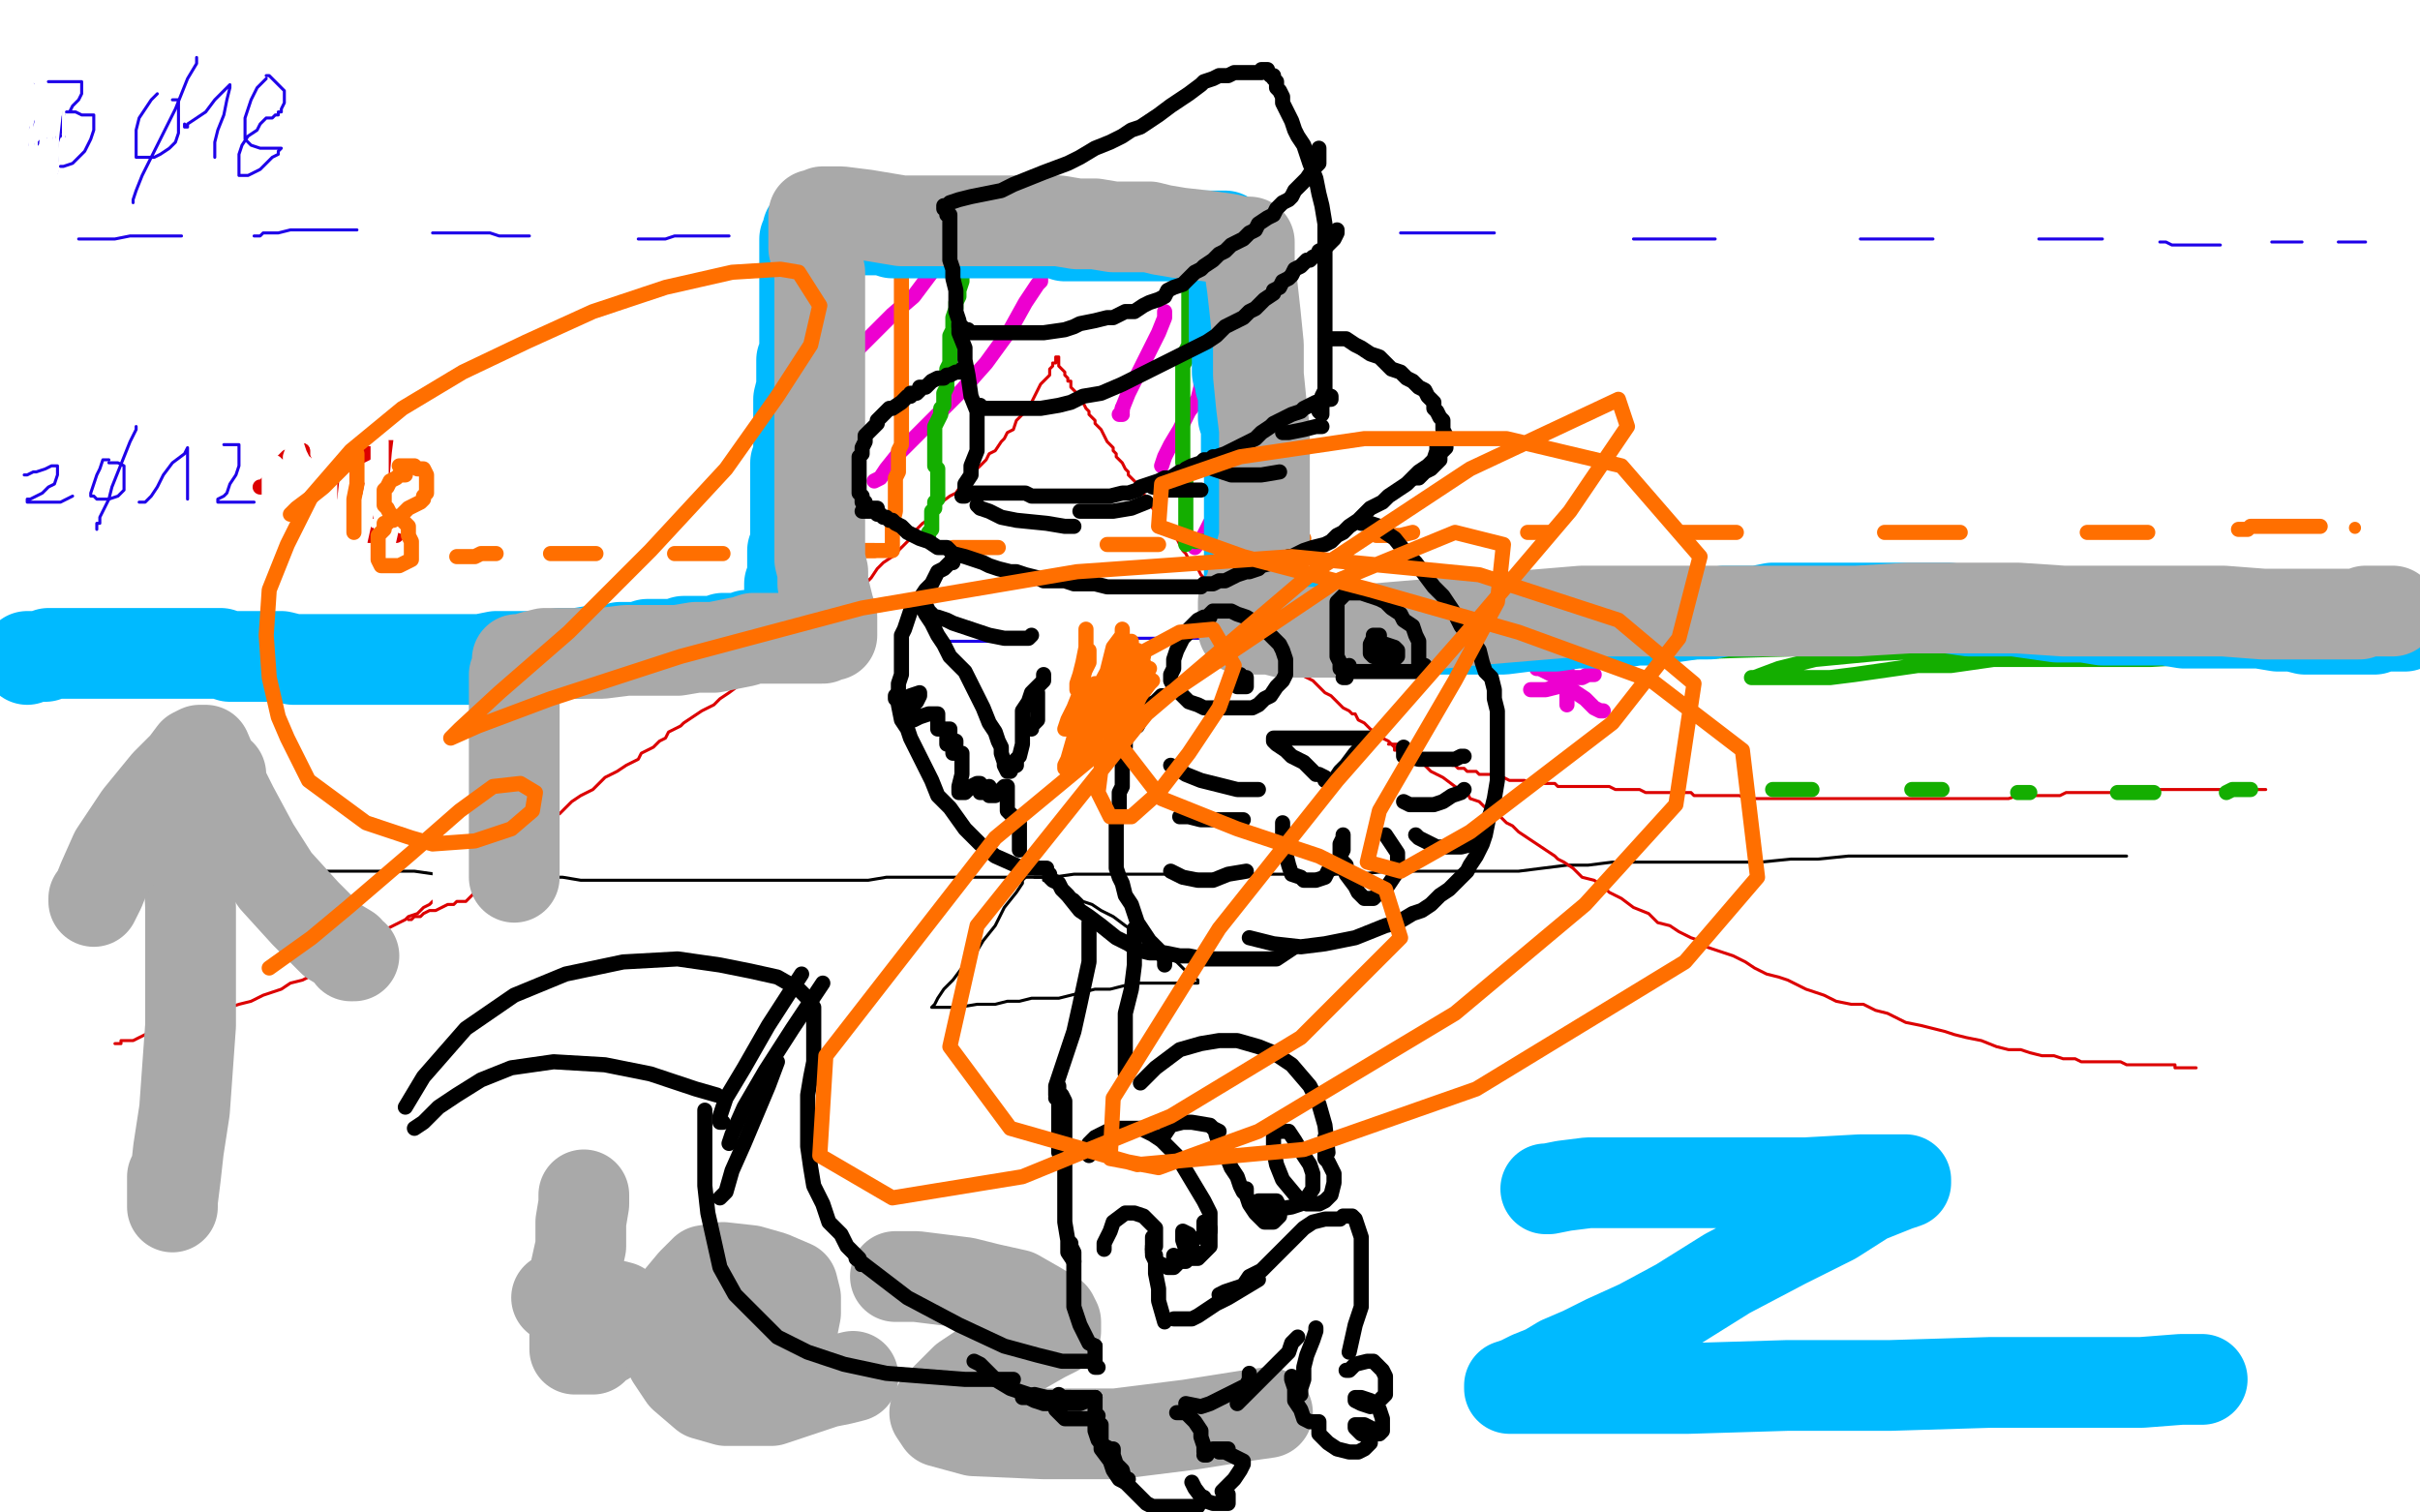 <?xml version="1.0" standalone="no"?>
<!DOCTYPE svg PUBLIC "-//W3C//DTD SVG 1.1//EN"
"http://www.w3.org/Graphics/SVG/1.1/DTD/svg11.dtd">

<svg width="800" height="500" version="1.1" xmlns="http://www.w3.org/2000/svg" xmlns:xlink="http://www.w3.org/1999/xlink" style="stroke-antialiasing: false"><desc>This SVG has been created on https://colorillo.com/</desc><rect x='0' y='0' width='800' height='500' style='fill: rgb(255,255,255); stroke-width:0' /><polyline points="199,213 200,213 200,213 202,214 202,214 204,216 204,216 207,217 207,217 209,218 209,218 211,220 211,220 212,221 213,221 214,221 214,222 216,222 217,224 218,224 219,224" style="fill: none; stroke: #1e00e9; stroke-width: 1; stroke-linejoin: round; stroke-linecap: round; stroke-antialiasing: false; stroke-antialias: 0; opacity: 1.0"/>
<polyline points="126,246 127,246 127,246 129,246 129,246 134,245 134,245 140,245 140,245 147,244 147,244 155,244 155,244 165,243 165,243 175,243 188,243 197,243 208,243 218,243 227,243 237,243 244,243 251,243 257,243 263,243 268,244 273,244 278,244 284,244 292,244 301,244 310,244 319,244 327,244 336,243 345,243 357,242 367,241 376,241 385,240 393,239 402,238 411,238 422,237 430,237 437,237 443,237 451,237 458,236 467,236 475,236 484,236 491,236 498,236 506,236 514,235 522,235 530,235 538,235 547,235 555,235 564,234 575,234 586,234 596,234 606,234 615,233 623,233 631,233 640,233 648,233 654,233 660,233 664,233 668,233 674,233 680,233 686,233 691,233 696,233 701,233 706,233 711,233 717,233 722,233 726,233 729,232 734,232 741,232 748,232 753,232 756,232 758,232 761,232 764,231 769,231 772,231 773,231" style="fill: none; stroke: #1e00e9; stroke-width: 1; stroke-linejoin: round; stroke-linecap: round; stroke-antialiasing: false; stroke-antialias: 0; opacity: 1.0"/>
<polyline points="125,247 125,248 125,248 123,248 123,248 122,250 122,250 121,251 121,251 119,253 119,253 118,254 118,254 116,255 116,255 115,256 115,257 115,258 116,258 117,258 119,258 121,258 124,258 127,257 130,257 132,257 133,257 134,257 134,256 134,255 133,253 131,251 130,249 128,246 126,244" style="fill: none; stroke: #1e00e9; stroke-width: 1; stroke-linejoin: round; stroke-linecap: round; stroke-antialiasing: false; stroke-antialias: 0; opacity: 1.0"/>
<polyline points="303,245 302,245 302,245 301,245 301,245 300,248 300,248 299,251 299,251 297,254 297,254 295,256 295,256 293,259 291,260 289,262 288,263 289,263 290,263 292,263 294,263 298,263 303,262 308,262 314,262 320,262 323,262 326,261 327,261 327,260 324,258 321,256 315,253 310,250 306,248 304,247 303,247 303,246" style="fill: none; stroke: #1e00e9; stroke-width: 1; stroke-linejoin: round; stroke-linecap: round; stroke-antialiasing: false; stroke-antialias: 0; opacity: 1.0"/>
<polyline points="490,236 489,236 489,236 489,237 489,237 487,241 487,241 485,245 485,245 482,249 482,249 480,252 480,252 478,256 478,256 476,258 475,260 475,261 474,261 474,262 475,262 477,262 483,262 491,262 499,262 506,262 511,261 515,261 519,260 522,260 524,260 526,259 525,258 522,255 516,251 511,247 504,244 499,242 496,240 494,239 492,238 491,237 490,236 489,236" style="fill: none; stroke: #1e00e9; stroke-width: 1; stroke-linejoin: round; stroke-linecap: round; stroke-antialiasing: false; stroke-antialias: 0; opacity: 1.0"/>
<polyline points="225,257 219,256 219,256 206,255 206,255 190,254 190,254 166,254 166,254 138,257 138,257 114,260 114,260 97,262 97,262 90,262 91,262 112,253 148,241 184,231 229,223 270,217 298,215 307,215 308,215 298,215 274,218 236,226 194,234 146,242 108,249 88,254 85,255 90,254 115,246 151,236 195,231 241,228 285,225 311,225 320,225 318,225 302,231 272,240 232,250 180,261 141,265 124,263 126,258 149,244 192,229 244,218 295,206 326,197 331,193 326,190 302,187 262,186 214,190 171,199 137,207 117,213 114,214 125,214 157,212 203,207 248,204 282,204 305,204 314,204 315,204 304,209 282,214 251,219 218,224 196,230 188,233 196,233 235,230 311,224 398,217 482,213 539,212 562,212 563,212 547,216 507,224 446,235 378,246 314,255 273,262 259,265 261,265 280,262 332,252 396,243 462,234 514,228 544,226 547,226 543,226 518,231 473,239 409,248 334,258 275,265 244,269 240,270 256,269 310,262 390,257 477,251 551,245 608,242 635,241 639,241 632,241 600,244 554,250 496,260 444,267 411,269 404,270 413,265 451,252 515,237 591,223 655,212 698,202 720,196 721,196 716,196 696,202 660,215 619,229 583,242 561,251 556,254 560,254 583,247 622,236 658,227 690,221 715,218 724,217 723,217 721,217 708,220 690,225 669,229 649,232 642,234 643,234 654,234 681,234 712,231 746,228 768,224 776,223 775,223 771,223 758,225 743,229 729,232 720,235 715,236 716,236 724,236 745,237 766,238 780,238 783,238 782,238 776,238 759,238 741,238 723,243 716,246" style="fill: none; stroke: #ffffff; stroke-width: 30; stroke-linejoin: round; stroke-linecap: round; stroke-antialiasing: false; stroke-antialias: 0; opacity: 1.0"/>
<polyline points="73,289 74,289 74,289 75,289 75,289 79,289 79,289 85,289 85,289 91,289 91,289 98,288 98,288 105,288 105,288 113,288 119,288 126,288 131,288 137,288 144,289 151,289 157,289 162,289 168,290 173,290 179,290 186,290 192,291 198,291 204,291 210,291 216,291 221,291 228,291 234,291 239,291 244,291 249,291 253,291 258,291 263,291 269,291 275,291 281,291 287,291 293,290 299,290 308,290 316,290 325,290 333,290 340,290 348,290 355,289 362,289 368,289 375,289 381,289 388,289 395,289 402,289 409,289 417,289 424,289 433,289 441,289 449,289 459,288 467,288 476,288 486,288 494,288 502,288 510,287 518,286 525,286 533,285 542,285 551,285 562,285 573,285 582,285 592,284 601,284 611,283 622,283 632,283 641,283 647,283 655,283 661,283 668,283 674,283 678,283 683,283 688,283 696,283 702,283 703,283" style="fill: none; stroke: #000000; stroke-width: 1; stroke-linejoin: round; stroke-linecap: round; stroke-antialiasing: false; stroke-antialias: 0; opacity: 1.0"/>
<polyline points="339,290 338,291 338,291 338,292 338,292 336,295 336,295 332,300 332,300 329,306 329,306 325,311 325,311 322,316 322,316 318,320 315,324 312,327 310,330 309,332 308,333 309,333 311,333 317,333 323,332 329,332 333,331 337,331 341,330 346,330 350,330 354,329 358,328 362,327 367,327 371,326 376,325 378,325 379,325 381,325 382,325 384,325 386,325 388,325 391,325 394,325 395,325 396,325 396,324 393,322 389,318 383,314 378,310 372,306 368,303 364,301 361,299 358,298 356,296 354,295 352,294 350,293 349,293 347,292 346,291 345,291 345,290 344,290 343,290 342,290" style="fill: none; stroke: #000000; stroke-width: 1; stroke-linejoin: round; stroke-linecap: round; stroke-antialiasing: false; stroke-antialias: 0; opacity: 1.0"/>
<polyline points="38,345 39,345 39,345 40,345 40,345 40,344 40,344 42,344 42,344 44,344 44,344 46,343 46,343 48,342 48,342 52,341 56,340 58,340 60,339 62,339 64,338 66,337 68,336 71,335 73,335 76,333 79,332 83,331 87,329 90,328 93,327 96,325 100,324 102,323 105,321 107,320 109,319 112,317 114,316 116,315 118,314 120,312 122,311 124,310 126,308 128,307 130,306 132,305 134,304 135,303 138,302 140,300 142,299 143,298 146,296 149,295 150,295 152,294 153,293 154,292 155,291 157,291 158,290 159,289 161,287 163,286 165,284 167,283 168,281 171,279 172,278 174,277 175,275 178,274 180,272 183,270 185,269 187,267 189,265 192,263 194,262 196,261 198,259 200,257 202,256 204,255 207,253 209,252 211,251 212,249 214,248 216,247 218,245 220,244 221,242 223,241 225,240 226,239 229,237 232,235 236,233 238,231 241,229 245,226 248,224 250,222 253,221 254,220 257,219 258,217 261,216 263,214 266,212 269,209 271,207 275,204 278,201 281,199 283,196 286,193 288,191 290,188 292,186 295,184 297,182 299,180 301,178 303,175 305,173 308,171 310,167 314,164 316,163 318,160 320,158 322,156 324,154 326,152 327,150 329,149 331,146 332,145 333,143 335,142 336,139 338,137 340,135 341,133 342,131 343,129 344,127 345,126 346,125 347,124 347,122 348,121 348,120 349,120 349,119 349,118 350,118 350,119 350,120 350,121 351,122 352,123 352,124 353,125 353,126 354,126 354,128 355,129 356,130 356,131 357,132 357,133 358,133 359,135 360,136 360,137 361,138 362,139 362,140 363,141 364,142 365,144 366,146 368,148 368,149 369,150 369,151 370,152 371,153 372,155 373,156 373,157 374,158 376,160 377,162 378,163 379,165 380,166 381,168 382,169 383,171 384,172 385,173 386,175 387,176 389,178 390,180 391,182 392,183 393,185 394,186 396,188 397,190 398,191 399,193 401,194 402,196 403,198 405,200 406,201 407,202 409,203 410,205 411,207 413,208 415,211 416,212 418,213 419,214 420,215 422,216 424,218 426,220 428,221 428,222 430,223 432,224 434,225 436,227 437,228 438,229 440,230 442,232 444,234 446,235 447,236 448,236 449,238 451,239 453,241 456,243 457,244 459,245 461,247 463,248 465,249 468,251 469,252 471,253 473,255 477,257 481,260 483,261 485,262 486,264 489,265 491,267 494,269 496,270 498,272 500,273 502,275 505,277 508,279 511,281 514,283 515,284 517,285 520,287 523,290 527,291 530,293 532,295 536,297 540,300 545,302 548,305 552,306 555,308 559,310 562,311 564,313 567,314 570,315 573,316 577,318 580,320 584,322 588,323 591,324 597,327 603,329 607,331 612,332 616,332 620,334 624,335 630,338 635,339 639,340 643,341 646,342 650,343 655,344 660,346 664,347 666,347 668,347 671,348 675,349 679,349 682,350 684,350 686,350 688,351 690,351 692,351 694,351 696,351 698,351 699,351 701,351 703,352 705,352 707,352 708,352 709,352 710,352 711,352 712,352 713,352 714,352 715,352 716,352 717,352 718,352 719,352 719,353 720,353 721,353 724,353 725,353 726,353" style="fill: none; stroke: #dc0000; stroke-width: 1; stroke-linejoin: round; stroke-linecap: round; stroke-antialiasing: false; stroke-antialias: 0; opacity: 1.0"/>
<polyline points="11,28 11,29 11,29 11,32 11,32 11,36 11,36 11,40 11,40 10,43 10,43 10,46 10,46 10,47 10,48 11,48 12,48 14,46 17,46 20,45 21,45 22,45" style="fill: none; stroke: #1e00e9; stroke-width: 1; stroke-linejoin: round; stroke-linecap: round; stroke-antialiasing: false; stroke-antialias: 0; opacity: 1.0"/>
<polyline points="21,37 21,38 21,38 20,40 20,40 20,44 20,44 19,47 19,47 19,49 19,49 19,52 19,52 19,53 19,53 19,56 19,57" style="fill: none; stroke: #1e00e9; stroke-width: 1; stroke-linejoin: round; stroke-linecap: round; stroke-antialiasing: false; stroke-antialias: 0; opacity: 1.0"/>
<polyline points="31,19 31,22 31,22 26,32 26,32 21,45 21,45 17,58 17,58 16,65 16,65 15,68 15,68 15,69 15,68 16,63 17,55 18,44 19,35 20,29 20,26 20,25 20,26 20,29 18,40 18,50 18,56 18,59 19,59 20,56 21,50 23,41 24,34 24,31 24,30 24,31 24,34 24,44 24,53 24,60 23,64 22,65 22,64 23,57 23,48 23,40 22,34 21,34 20,37 19,46 17,57 16,65 16,69 16,70 16,69 17,66 18,56 18,46 18,37 18,34" style="fill: none; stroke: #ffffff; stroke-width: 1; stroke-linejoin: round; stroke-linecap: round; stroke-antialiasing: false; stroke-antialias: 0; opacity: 1.0"/>
<polyline points="14,42 13,52 13,52 12,59 12,59 12,62 12,62 12,60 12,60 12,59 12,52 12,42 12,32 12,26 11,24 10,30 10,39 11,48 11,55 12,60 12,61 13,61 13,54 14,47 15,39 16,32 16,29 16,32 16,40 17,50 17,56 17,59 17,61 19,54 19,44 19,36 19,31 19,30 18,30 18,31 17,39 16,46 15,53 15,56 15,57 15,53 15,45 14,39 14,35 13,34 12,34 12,36 10,43 8,51 8,56 8,59 8,60 8,59 8,55 9,47 9,38 10,32 11,28 11,30 11,37 10,47 10,55 10,61 11,64 12,64 15,64 18,59 21,51 24,43 25,37 25,36 25,37 25,42 24,48 22,54 22,58 21,59 21,60 21,59 21,49 21,40 21,32 21,31 21,30 20,31 19,37 17,44 16,50 16,53 16,54 16,53 16,52 17,47 17,43 18,41" style="fill: none; stroke: #ffffff; stroke-width: 1; stroke-linejoin: round; stroke-linecap: round; stroke-antialiasing: false; stroke-antialias: 0; opacity: 1.0"/>
<polyline points="16,27 17,27 17,27 18,27 18,27 21,27 21,27 24,27 24,27 27,27 27,27 27,28 27,29 27,31 26,33 25,34 24,35 23,37 22,37 23,37 25,37 27,38 29,38 31,38 31,41 31,43 30,46 29,48 28,50 26,52 24,54 21,55 20,55" style="fill: none; stroke: #1e00e9; stroke-width: 1; stroke-linejoin: round; stroke-linecap: round; stroke-antialiasing: false; stroke-antialias: 0; opacity: 1.0"/>
<polyline points="52,31 51,32 51,32 50,33 50,33 48,36 48,36 46,39 46,39 45,43 45,43 45,46 45,46 45,50 45,50 45,52 46,52 49,52 51,52 53,51 56,49 58,47 59,44 59,40 59,38 59,35 59,34 59,33 57,33" style="fill: none; stroke: #1e00e9; stroke-width: 1; stroke-linejoin: round; stroke-linecap: round; stroke-antialiasing: false; stroke-antialias: 0; opacity: 1.0"/>
<polyline points="65,19 65,21 65,21 62,26 62,26 58,36 58,36 54,44 54,44 50,52 50,52 47,58 47,58 45,63 45,63 44,66 44,67" style="fill: none; stroke: #1e00e9; stroke-width: 1; stroke-linejoin: round; stroke-linecap: round; stroke-antialiasing: false; stroke-antialias: 0; opacity: 1.0"/>
<polyline points="61,41 61,42 61,42 62,42 62,42 62,41 62,41 65,39 65,39 68,37 68,37 71,33 74,30 76,28 76,29 75,33 74,38 72,43 71,47 71,51 71,52" style="fill: none; stroke: #1e00e9; stroke-width: 1; stroke-linejoin: round; stroke-linecap: round; stroke-antialiasing: false; stroke-antialias: 0; opacity: 1.0"/>
<polyline points="88,26 87,27 87,27 85,29 85,29 83,33 83,33 82,36 82,36 81,39 81,39 81,42 81,42 81,44 81,44 81,46 83,48 86,49 88,49 90,49 91,49 93,49 92,50 92,51 90,52 88,54 86,56 84,57 82,58 81,58 80,58 79,58 79,54 79,51 80,48 82,45 85,43 86,41 88,39 90,39 91,38 92,38 92,37 93,37 93,36 94,34 94,32 94,30 91,27 89,25 88,25" style="fill: none; stroke: #1e00e9; stroke-width: 1; stroke-linejoin: round; stroke-linecap: round; stroke-antialiasing: false; stroke-antialias: 0; opacity: 1.0"/>
<polyline points="26,79 27,79 27,79 28,79 28,79 30,79 30,79 34,79 34,79 38,79 38,79 43,78 43,78 49,78 49,78 53,78 56,78 58,78 59,78 60,78" style="fill: none; stroke: #1e00e9; stroke-width: 1; stroke-linejoin: round; stroke-linecap: round; stroke-antialiasing: false; stroke-antialias: 0; opacity: 1.0"/>
<polyline points="84,78 86,78 86,78 87,77 87,77 88,77 88,77 90,77 90,77 92,77 92,77 96,76 96,76 100,76 104,76 108,76 113,76 116,76 118,76" style="fill: none; stroke: #1e00e9; stroke-width: 1; stroke-linejoin: round; stroke-linecap: round; stroke-antialiasing: false; stroke-antialias: 0; opacity: 1.0"/>
<polyline points="143,77 145,77 145,77 148,77 148,77 152,77 152,77 154,77 154,77 158,77 158,77 162,77 162,77 165,78 165,78 168,78 171,78 175,78" style="fill: none; stroke: #1e00e9; stroke-width: 1; stroke-linejoin: round; stroke-linecap: round; stroke-antialiasing: false; stroke-antialias: 0; opacity: 1.0"/>
<polyline points="211,79 213,79 213,79 215,79 215,79 217,79 217,79 218,79 218,79 220,79 220,79 223,78 223,78 229,78 234,78 240,78 241,78" style="fill: none; stroke: #1e00e9; stroke-width: 1; stroke-linejoin: round; stroke-linecap: round; stroke-antialiasing: false; stroke-antialias: 0; opacity: 1.0"/>
<polyline points="270,78 271,78 271,78 273,78 273,78 274,78 274,78 277,78 277,78 280,77 280,77 284,77 284,77 287,77 287,77 290,77 291,76" style="fill: none; stroke: #1e00e9; stroke-width: 1; stroke-linejoin: round; stroke-linecap: round; stroke-antialiasing: false; stroke-antialias: 0; opacity: 1.0"/>
<polyline points="323,76 324,76 324,76 325,76 325,76 327,76 327,76 329,76 329,76 332,76 332,76 335,76 335,76 338,76 338,76 340,76" style="fill: none; stroke: #1e00e9; stroke-width: 1; stroke-linejoin: round; stroke-linecap: round; stroke-antialiasing: false; stroke-antialias: 0; opacity: 1.0"/>
<polyline points="385,80 386,80 386,80 388,80 388,80 390,80 390,80 393,80 393,80 396,79 396,79 398,79 398,79 402,79 402,79 406,79 410,79 416,79 421,79 423,79" style="fill: none; stroke: #1e00e9; stroke-width: 1; stroke-linejoin: round; stroke-linecap: round; stroke-antialiasing: false; stroke-antialias: 0; opacity: 1.0"/>
<polyline points="463,77 464,77 464,77 467,77 467,77 469,77 469,77 472,77 472,77 476,77 476,77 479,77 479,77 482,77 482,77 487,77 492,77 494,77" style="fill: none; stroke: #1e00e9; stroke-width: 1; stroke-linejoin: round; stroke-linecap: round; stroke-antialiasing: false; stroke-antialias: 0; opacity: 1.0"/>
<polyline points="540,79 541,79 541,79 542,79 542,79 544,79 544,79 547,79 547,79 550,79 550,79 554,79 554,79 557,79 557,79 562,79 567,79" style="fill: none; stroke: #1e00e9; stroke-width: 1; stroke-linejoin: round; stroke-linecap: round; stroke-antialiasing: false; stroke-antialias: 0; opacity: 1.0"/>
<polyline points="615,79 617,79 617,79 622,79 622,79 627,79 627,79 631,79 631,79 634,79 634,79 638,79 638,79 639,79 639,79" style="fill: none; stroke: #1e00e9; stroke-width: 1; stroke-linejoin: round; stroke-linecap: round; stroke-antialiasing: false; stroke-antialias: 0; opacity: 1.0"/>
<polyline points="674,79 677,79 677,79 679,79 679,79 683,79 683,79 687,79 687,79 691,79 691,79 694,79 694,79 695,79 695,79" style="fill: none; stroke: #1e00e9; stroke-width: 1; stroke-linejoin: round; stroke-linecap: round; stroke-antialiasing: false; stroke-antialias: 0; opacity: 1.0"/>
<polyline points="714,80 716,80 716,80 718,81 718,81 720,81 720,81 723,81 723,81 726,81 726,81 728,81 728,81 730,81 733,81 734,81" style="fill: none; stroke: #1e00e9; stroke-width: 1; stroke-linejoin: round; stroke-linecap: round; stroke-antialiasing: false; stroke-antialias: 0; opacity: 1.0"/>
<polyline points="751,80 752,80 752,80 753,80 753,80 755,80 755,80 757,80 757,80 759,80 759,80 760,80 760,80 761,80" style="fill: none; stroke: #1e00e9; stroke-width: 1; stroke-linejoin: round; stroke-linecap: round; stroke-antialiasing: false; stroke-antialias: 0; opacity: 1.0"/>
<polyline points="773,80 775,80 775,80 777,80 777,80 780,80 780,80 781,80 781,80 782,80 782,80" style="fill: none; stroke: #1e00e9; stroke-width: 1; stroke-linejoin: round; stroke-linecap: round; stroke-antialiasing: false; stroke-antialias: 0; opacity: 1.0"/>
<polyline points="8,157 9,157 9,157 11,156 11,156 12,156 12,156 15,155 15,155 17,154 17,154 18,154 19,154 19,155 19,156 19,157 18,160 16,161 14,163 12,164 10,165 9,165 9,166 10,166 11,166 14,166 17,166 20,166 22,165 24,164" style="fill: none; stroke: #1e00e9; stroke-width: 1; stroke-linejoin: round; stroke-linecap: round; stroke-antialiasing: false; stroke-antialias: 0; opacity: 1.0"/>
<polyline points="36,152 35,152 35,152 34,152 34,152 33,155 33,155 32,157 32,157 31,160 31,160 30,163 30,163 30,164 30,164 31,164 32,165 33,165 36,165 39,164 41,162 41,160 41,158 41,157 41,155 41,154 39,153 38,153 36,153" style="fill: none; stroke: #1e00e9; stroke-width: 1; stroke-linejoin: round; stroke-linecap: round; stroke-antialiasing: false; stroke-antialias: 0; opacity: 1.0"/>
<polyline points="45,141 45,142 45,142 43,146 43,146 41,151 41,151 39,156 39,156 37,161 37,161 36,165 36,165 34,169 34,169 33,171 33,173 32,173 32,174 32,175" style="fill: none; stroke: #1e00e9; stroke-width: 1; stroke-linejoin: round; stroke-linecap: round; stroke-antialiasing: false; stroke-antialias: 0; opacity: 1.0"/>
<polyline points="46,166 47,166 47,166 48,166 48,166 49,165 49,165 50,164 50,164 52,161 52,161 54,157 54,157 57,153 57,153 61,150 62,148 62,149 62,150 62,155 62,159 62,163 62,164 62,165" style="fill: none; stroke: #1e00e9; stroke-width: 1; stroke-linejoin: round; stroke-linecap: round; stroke-antialiasing: false; stroke-antialias: 0; opacity: 1.0"/>
<polyline points="74,147 75,147 75,147 76,147 76,147 77,147 77,147 78,147 78,147 79,147 79,147 79,148 79,148 79,149 79,149 79,150 79,151 79,154 78,157 76,160 75,163 74,164 72,165 72,166 73,166 75,166 79,166 83,166 84,166" style="fill: none; stroke: #1e00e9; stroke-width: 1; stroke-linejoin: round; stroke-linecap: round; stroke-antialiasing: false; stroke-antialias: 0; opacity: 1.0"/>
<polyline points="1,213 2,213 2,213 5,213 5,213 10,213 10,213 16,213 16,213 21,213 21,213 23,213 23,213 26,213 26,213 27,213 30,213 32,213 36,213 38,213 41,212" style="fill: none; stroke: #1e00e9; stroke-width: 1; stroke-linejoin: round; stroke-linecap: round; stroke-antialiasing: false; stroke-antialias: 0; opacity: 1.0"/>
<polyline points="67,213 68,213 68,213 71,213 71,213 73,213 73,213 77,213 77,213 83,213 83,213 89,213 89,213 96,213 96,213 103,213 109,213 116,213 123,213 126,213" style="fill: none; stroke: #1e00e9; stroke-width: 1; stroke-linejoin: round; stroke-linecap: round; stroke-antialiasing: false; stroke-antialias: 0; opacity: 1.0"/>
<polyline points="168,217 170,217 170,217 172,217 172,217 174,217 174,217 177,216 177,216 181,216 181,216 186,216 186,216 191,215 191,215 197,215 203,215" style="fill: none; stroke: #1e00e9; stroke-width: 1; stroke-linejoin: round; stroke-linecap: round; stroke-antialiasing: false; stroke-antialias: 0; opacity: 1.0"/>
<polyline points="250,214 252,214 252,214 254,214 254,214 256,214 256,214 258,214 258,214 262,214 262,214 266,214 266,214 270,214 270,214 274,213 278,213 282,213" style="fill: none; stroke: #1e00e9; stroke-width: 1; stroke-linejoin: round; stroke-linecap: round; stroke-antialiasing: false; stroke-antialias: 0; opacity: 1.0"/>
<polyline points="310,213 312,212 312,212 314,212 314,212 316,212 316,212 320,212 320,212 324,212 324,212 329,212 329,212 335,211 340,211" style="fill: none; stroke: #1e00e9; stroke-width: 1; stroke-linejoin: round; stroke-linecap: round; stroke-antialiasing: false; stroke-antialias: 0; opacity: 1.0"/>
<polyline points="370,211 372,211 372,211 373,211 373,211 377,211 377,211 382,211 382,211 389,211 389,211 395,211 395,211 402,211 408,211 415,211 418,211" style="fill: none; stroke: #1e00e9; stroke-width: 1; stroke-linejoin: round; stroke-linecap: round; stroke-antialiasing: false; stroke-antialias: 0; opacity: 1.0"/>
<polyline points="452,213 455,213 455,213 457,213 457,213 460,213 460,213 463,213 463,213 467,213 467,213 470,213 470,213 475,213 475,213 479,213" style="fill: none; stroke: #1e00e9; stroke-width: 1; stroke-linejoin: round; stroke-linecap: round; stroke-antialiasing: false; stroke-antialias: 0; opacity: 1.0"/>
<polyline points="513,213 514,213 514,213 517,213 517,213 520,213 520,213 524,213 524,213 529,213 529,213 532,213 532,213 535,213 539,213 541,213" style="fill: none; stroke: #1e00e9; stroke-width: 1; stroke-linejoin: round; stroke-linecap: round; stroke-antialiasing: false; stroke-antialias: 0; opacity: 1.0"/>
<polyline points="600,212 603,212 603,212 607,212 607,212 612,212 612,212 618,211 618,211 624,211 624,211 630,211 630,211 634,211 634,211" style="fill: none; stroke: #1e00e9; stroke-width: 1; stroke-linejoin: round; stroke-linecap: round; stroke-antialiasing: false; stroke-antialias: 0; opacity: 1.0"/>
<polyline points="688,209 692,209 692,209 697,209 697,209 702,209 702,209 706,209 706,209 710,209 710,209 713,209 713,209 717,208 717,208" style="fill: none; stroke: #1e00e9; stroke-width: 1; stroke-linejoin: round; stroke-linecap: round; stroke-antialiasing: false; stroke-antialias: 0; opacity: 1.0"/>
<polyline points="757,206 760,206 760,206 765,206 765,206 770,205 770,205 774,205 774,205 779,205 779,205 787,205 787,205 794,205 794,205" style="fill: none; stroke: #1e00e9; stroke-width: 1; stroke-linejoin: round; stroke-linecap: round; stroke-antialiasing: false; stroke-antialias: 0; opacity: 1.0"/>
<polyline points="264,213 264,212 264,212 264,211 264,211 264,210 264,210 264,208 264,208 264,207 264,207 264,206 264,206 264,205 264,205 264,204 264,203 264,202 264,201 264,200 264,199 264,198 264,197 263,197 263,196 263,195 263,194 263,193 263,192 263,191 263,190 263,189 263,188 263,187 263,186 263,185 263,184 263,183 263,182 263,181 263,180 263,179 263,178 263,177 263,175 263,173 263,172 263,171 264,170 264,169 264,168 264,167 264,166 264,165 264,163 264,162 264,161 264,160 264,159 264,158 264,157 264,156 264,155 264,154 264,153 264,151 264,150 264,149 264,147 264,146 264,144 264,142 265,141 265,140 265,138 265,137 265,136 265,134 265,133 265,132 265,130 265,129 265,128 265,127 265,125 265,124 265,122 265,121 265,120 265,118 265,117 265,116 265,114 264,113 264,112 264,111 264,110 264,109 264,107 264,106 264,105 264,104 263,103 263,101 263,100 263,99 263,98 263,97 263,96 263,95 263,94 263,93 263,92 263,91 263,90 263,89 263,88 263,87 263,86 263,85 263,84 263,83 263,82 263,81 263,80 263,79" style="fill: none; stroke: #ed00d0; stroke-width: 5; stroke-linejoin: round; stroke-linecap: round; stroke-antialiasing: false; stroke-antialias: 0; opacity: 1.0"/>
<polyline points="416,211 416,210 416,210 416,209 416,209 416,208 416,208 416,207 416,207 416,206 416,206 416,205 416,205 416,203 416,203 416,202 416,201 416,198 416,196 415,193 415,191 415,189 415,187 415,185 415,183 415,182 415,180 415,178 415,176 414,174 414,173 414,171 414,169 413,168 413,167 413,165 413,164 413,163 413,162 413,161 413,159 413,158 413,156 413,154 413,153 413,152 413,149 413,148 413,145 413,143 413,140 413,137 413,134 413,132 413,129 413,127 413,125 413,124 413,121 413,120 413,118 413,115 413,113 413,111 413,108 413,106 413,105 413,103 413,101 413,99 413,98 413,97 413,96 413,94 413,93 413,92 413,91 413,90 413,89 414,88 414,87 414,86 414,85 414,84 414,83 414,82 414,81 414,80" style="fill: none; stroke: #ed00d0; stroke-width: 5; stroke-linejoin: round; stroke-linecap: round; stroke-antialiasing: false; stroke-antialias: 0; opacity: 1.0"/>
<polyline points="261,80 262,80 262,80 263,80 263,80 264,80 264,80 265,80 265,80 266,80 266,80 268,79 268,79 271,79 271,79 274,78 278,78 280,78 282,78 285,77 288,77 291,76 295,76 298,76 301,76 303,76 305,76 308,76 311,76 314,76 318,76 321,76 324,76 326,76 328,76 330,76 336,76 338,76 341,76 343,76 346,76 348,76 350,76 352,76 354,76 357,76 359,76 363,76 366,76 369,75 371,75 375,75 379,75 383,75 386,75 387,75 388,75 391,75 394,75 396,76 398,76 399,76 400,76 403,76 404,77 405,77 406,77 407,77 408,77 410,78 411,78" style="fill: none; stroke: #ed00d0; stroke-width: 5; stroke-linejoin: round; stroke-linecap: round; stroke-antialiasing: false; stroke-antialias: 0; opacity: 1.0"/>
<polyline points="316,84 315,84 315,84 314,85 314,85 308,90 308,90 302,98 302,98 295,104 295,104 288,111 288,111 281,118 281,118 278,122 276,123 275,124" style="fill: none; stroke: #ed00d0; stroke-width: 5; stroke-linejoin: round; stroke-linecap: round; stroke-antialiasing: false; stroke-antialias: 0; opacity: 1.0"/>
<polyline points="344,92 344,93 344,93 343,94 343,94 339,100 339,100 334,109 334,109 326,120 326,120 318,129 318,129 310,137 310,137 303,144 297,150 293,155 291,158 289,159" style="fill: none; stroke: #ed00d0; stroke-width: 5; stroke-linejoin: round; stroke-linecap: round; stroke-antialiasing: false; stroke-antialias: 0; opacity: 1.0"/>
<polyline points="371,135 371,136 370,137 371,137" style="fill: none; stroke: #ed00d0; stroke-width: 5; stroke-linejoin: round; stroke-linecap: round; stroke-antialiasing: false; stroke-antialias: 0; opacity: 1.0"/>
<polyline points="385,103 385,104 385,104 385,105 385,105 383,110 383,110 380,116 380,116 376,124 376,124 373,130 373,130 371,135 371,135" style="fill: none; stroke: #ed00d0; stroke-width: 5; stroke-linejoin: round; stroke-linecap: round; stroke-antialiasing: false; stroke-antialias: 0; opacity: 1.0"/>
<polyline points="397,124 397,125 397,125 397,126 397,126 397,128 397,128 396,132 396,132 393,136 393,136 390,142 390,142 387,147 387,147 385,151 384,154" style="fill: none; stroke: #ed00d0; stroke-width: 5; stroke-linejoin: round; stroke-linecap: round; stroke-antialiasing: false; stroke-antialias: 0; opacity: 1.0"/>
<polyline points="414,149 414,150 414,150 414,151 414,151 413,153 413,153 411,156 411,156 409,159 409,159 408,163 408,163 405,165 405,165 403,169 400,173 398,177 395,181" style="fill: none; stroke: #ed00d0; stroke-width: 5; stroke-linejoin: round; stroke-linecap: round; stroke-antialiasing: false; stroke-antialias: 0; opacity: 1.0"/>
<polyline points="417,211 418,211 418,211 419,211 419,211 420,210 420,210 422,210 422,210 424,209 424,209 427,209 427,209 430,208 430,208 432,208 435,208 437,208 439,208 441,207 443,207 444,206 445,206 447,206 448,206 450,206 452,206 453,206 454,206 456,206 458,207 460,207 461,207 462,207 463,207 464,207 465,207 466,207 467,208 468,208 469,208 470,208 471,208 472,208 473,208 474,208 475,208 476,208 477,208 478,208 479,208 480,208 481,208 483,208 484,209 485,209 486,209 488,209 489,209 492,209 493,209 494,209 496,209 497,209 498,209 501,209 502,209 504,209 505,209 507,209 509,209 510,209 513,209 514,209 515,209 517,209 519,209 522,209 523,209 524,209 525,209 526,209 527,209" style="fill: none; stroke: #ed00d0; stroke-width: 5; stroke-linejoin: round; stroke-linecap: round; stroke-antialiasing: false; stroke-antialias: 0; opacity: 1.0"/>
<polyline points="471,251 472,251 472,251 473,251 473,251 474,251 474,251 476,251 476,251 478,252 478,252 480,253 480,253 481,253 482,254 483,254 484,254 485,255 487,255 488,255 489,256 490,256 492,256 494,256 496,257 497,257 499,258 501,258 502,258 504,258 506,259 507,259 509,259 511,259 514,259 515,260 517,260 519,260 521,260 524,260 526,260 528,260 530,260 532,260 534,261 536,261 538,261 540,261 542,261 544,262 545,262 547,262 548,262 550,262 552,262 554,262 556,262 557,262 559,262 560,263 562,263 563,263 564,263 565,263 568,263 569,263 572,263 575,263 577,264 578,264 580,264 583,264 586,264 588,264 590,264 592,264 594,264 597,264 601,264 603,264 605,264 608,264 610,264 612,264 615,264 617,264 619,264 622,264 623,264 626,264 629,264 631,264 633,264 636,264 639,264 642,264 645,264 648,264 650,264 652,264 654,264 657,264 659,264 661,264 663,264 664,264 667,263 668,263 671,263 672,263 673,263 676,263 678,263 681,263 683,262 685,262 687,262 689,262 692,262 694,262 696,262 697,262 699,262 700,262 702,262 705,262 707,262 709,262 710,262 712,262 714,261 717,261 720,261 721,261 722,261 724,261 727,261 730,261 734,261 736,261 737,261 739,261 742,261 745,261 747,261 749,261" style="fill: none; stroke: #dc0000; stroke-width: 1; stroke-linejoin: round; stroke-linecap: round; stroke-antialiasing: false; stroke-antialias: 0; opacity: 1.0"/>
<polyline points="477,252 476,252 476,252 475,252 475,252 474,252 474,252 473,252 473,252 473,251 473,251 471,251 471,251 470,250 469,250 468,250 467,250 467,249 466,249 465,249 464,249 463,248 462,248 461,248 461,247 460,246 459,246 460,246 461,246 462,246 462,247 463,247 464,247 465,247 465,248 466,248" style="fill: none; stroke: #dc0000; stroke-width: 1; stroke-linejoin: round; stroke-linecap: round; stroke-antialiasing: false; stroke-antialias: 0; opacity: 1.0"/>
<polyline points="518,215 518,216 518,216 518,217 518,217 518,218 518,218 518,219 518,219 518,220 518,220 518,221 518,221 518,222 518,223 518,224 518,225 518,226 518,227 518,228 518,229 518,230 518,231 518,232 518,233" style="fill: none; stroke: #ed00d0; stroke-width: 5; stroke-linejoin: round; stroke-linecap: round; stroke-antialiasing: false; stroke-antialias: 0; opacity: 1.0"/>
<polyline points="506,228 507,228 507,228 508,228 508,228 511,228 511,228 515,227 515,227 517,225 517,225 520,224 520,224 523,224 523,224 525,223 526,223 527,223" style="fill: none; stroke: #ed00d0; stroke-width: 5; stroke-linejoin: round; stroke-linecap: round; stroke-antialiasing: false; stroke-antialias: 0; opacity: 1.0"/>
<polyline points="508,221 509,221 509,221 511,222 511,222 513,223 513,223 516,225 516,225 518,227 518,227 521,229 521,229 524,231 527,234 529,235 530,235" style="fill: none; stroke: #ed00d0; stroke-width: 5; stroke-linejoin: round; stroke-linecap: round; stroke-antialiasing: false; stroke-antialias: 0; opacity: 1.0"/>
<polyline points="526,208 528,208 528,208 529,208 529,208 530,208 530,208 531,208 531,208 534,208 534,208 536,208 536,208 537,208 538,208 539,208 541,208 542,208 544,208 546,208 547,208 549,208 551,208 553,208 554,208 555,208 556,208 557,208 559,208 561,208 562,208 563,208 565,208 566,208 568,208 569,209 570,209 571,209 572,209 574,209 576,209 578,209 580,209 582,209 584,210 587,210 588,210 590,210 592,210 594,210 595,210 596,210 597,210 598,210 599,210 600,210 601,210 603,210 604,210 607,210 608,210 611,210 612,209 614,209 615,209 617,209 618,209 620,209 621,209 622,209 623,209 624,209 627,209 628,209 630,209 632,208 633,208 636,208 637,208 638,208 639,208 640,208 641,208 642,208 643,208 644,208 645,208 646,208 648,208 649,208 651,208 653,208 654,208 656,208 657,208 658,207 660,207 662,207 663,207 664,207 666,207 667,207 669,207 671,207 673,207 675,207 678,207 679,207 681,207 683,207 684,207 686,207 689,207 690,207 692,207 693,207 694,207 695,207 698,207 700,207 702,207 703,207 704,207 705,207 706,207 707,207 708,207 709,207 710,207 711,207 714,207 715,207 716,207 718,207 719,207 722,207 723,207 725,207 726,207 727,207 728,207 729,207 730,207 731,207 732,207 733,207 734,207 735,206 736,206 737,206 738,206 739,206 740,206 741,206" style="fill: none; stroke: #ed00d0; stroke-width: 5; stroke-linejoin: round; stroke-linecap: round; stroke-antialiasing: false; stroke-antialias: 0; opacity: 1.0"/>
<polyline points="92,154 93,154 93,154 93,153 93,153 94,152 94,152 95,151 95,151 96,151 96,151 97,150 97,150 97,149 97,149 98,149 99,149 100,149 100,151 101,153 101,154 101,155 101,156 101,157 100,158 99,160 97,161 96,162 94,163 94,165 93,165 93,166 92,166 92,167 92,168 92,169 93,169 94,169 96,169 98,169 100,169 101,169 103,168 104,168 104,167 105,167" style="fill: none; stroke: #dc0000; stroke-width: 5; stroke-linejoin: round; stroke-linecap: round; stroke-antialiasing: false; stroke-antialias: 0; opacity: 1.0"/>
<polyline points="121,151 120,151 120,151 119,151 119,151 118,151 118,151 117,152 117,152 116,153 116,153 115,154 115,154 114,156 114,158 114,159 114,161 114,162 114,164 114,166 115,166 115,167 116,167 117,168 118,169 120,169 121,169 122,169 124,169 125,169 127,168 128,167 129,166 130,166 130,164 130,163 130,160 131,159 131,157 130,155 129,154 129,153 127,152 127,151 126,151 125,151 124,151 123,150 122,150 120,150 119,150 118,150 117,150 116,150 116,151" style="fill: none; stroke: #dc0000; stroke-width: 5; stroke-linejoin: round; stroke-linecap: round; stroke-antialiasing: false; stroke-antialias: 0; opacity: 1.0"/>
<polyline points="86,161 87,161 87,161 88,160 88,160 89,159 89,159 92,157 92,157 94,154 94,154 96,153 96,153 97,150 97,150 99,149 100,149 100,150 100,156 100,159 100,164 100,169 100,172" style="fill: none; stroke: #dc0000; stroke-width: 5; stroke-linejoin: round; stroke-linecap: round; stroke-antialiasing: false; stroke-antialias: 0; opacity: 1.0"/>
<polyline points="130,148 129,148 129,148 127,148 127,148 125,149 125,149 124,150 124,150 122,151 122,151 122,153 122,153 121,155 121,156 121,157 121,159 122,159 122,160 124,160 125,160 126,160 128,160 129,160 130,159 131,158 131,157 131,155 131,154 131,152 131,150 129,150 127,149 126,149" style="fill: none; stroke: #dc0000; stroke-width: 5; stroke-linejoin: round; stroke-linecap: round; stroke-antialiasing: false; stroke-antialias: 0; opacity: 1.0"/>
<polyline points="125,163 125,162 125,162 124,162 124,162 123,161 123,161 122,161 122,161 120,161 120,161 118,161 118,161 117,161 117,161 116,163 115,164 115,165 115,167 116,170 118,172 120,175 121,176 122,177 124,177 125,177 126,177 129,177 131,177 133,175 134,174 134,172 135,169 135,168 135,166 135,165 135,164 134,163 133,163 131,162 130,162 128,162 127,162" style="fill: none; stroke: #dc0000; stroke-width: 5; stroke-linejoin: round; stroke-linecap: round; stroke-antialiasing: false; stroke-antialias: 0; opacity: 1.0"/>
<polyline points="125,154 124,154 124,154 120,156 120,156 117,160 117,160 115,166 115,166 113,170 113,170 112,174 112,174 110,178 110,180 110,181 110,180 109,173 106,164 102,156 99,150 98,147 97,147 97,148 96,151 96,157 96,163 96,168 96,170 96,169 96,168 96,164 96,159 96,157 96,158 95,162 94,167 94,170 94,173 94,174 94,173 94,172 94,167 93,162 93,157 92,154 91,153 90,156 89,162 89,166 89,170 89,173 89,172 89,169 89,165 89,162 89,158 89,157 89,158 89,163 89,168 89,173 90,177 90,178 91,179 92,179 93,177 96,170 97,163 100,157 100,154 101,153 101,154 101,157 101,165 101,173 101,178 102,181 103,181 103,179 103,174 104,168 105,161 105,156 105,153 105,156 105,163 106,170 107,176 108,181 108,184 109,184 111,180 112,173 114,165 115,156 115,150 115,148 115,153 115,162 115,170 116,177 117,183 117,184 118,184 119,179 121,170 123,160 125,152 125,147 126,146 126,147 126,154 126,164 126,174 127,180 127,184 128,184 128,183 128,181 130,172 131,161 132,150 133,142 133,139 133,140 133,146 133,156 133,166 133,171 133,174 134,174 135,170 136,163 136,158 137,155 137,158 137,163 137,169 137,172 137,173" style="fill: none; stroke: #ffffff; stroke-width: 5; stroke-linejoin: round; stroke-linecap: round; stroke-antialiasing: false; stroke-antialias: 0; opacity: 1.0"/>
<polyline points="96,170 97,169 97,169 98,168 98,168 102,165 102,165 107,161 107,161 111,157 111,157 114,154 114,154 116,151 116,151 118,150 118,151 118,153 118,156 118,160 117,165 117,169 117,174 117,176" style="fill: none; stroke: #ff6f00; stroke-width: 5; stroke-linejoin: round; stroke-linecap: round; stroke-antialiasing: false; stroke-antialias: 0; opacity: 1.0"/>
<polyline points="134,157 133,157 133,157 132,157 132,157 131,158 131,158 129,159 129,159 128,161 128,161 127,162 127,162 127,164 127,164 127,166 127,167 128,168 129,170 131,171 132,171 133,172 134,173 135,174 135,175 135,177 136,179 136,180 136,182 136,184 136,185 134,186 132,187 130,187 129,187 128,187 127,187 126,187 125,185 125,184 125,183 125,181 125,180 125,179 125,177 127,175 127,173 128,173 129,172 130,172 131,171 132,171 133,170 134,169 135,168 137,167 139,166 140,165 140,164 141,163 141,161 141,160 141,159 141,157 140,155 138,155 137,154 136,154 134,154 132,154" style="fill: none; stroke: #ff6f00; stroke-width: 5; stroke-linejoin: round; stroke-linecap: round; stroke-antialiasing: false; stroke-antialias: 0; opacity: 1.0"/>
<polyline points="151,184 152,184 152,184 153,184 153,184 154,184 154,184 155,184 155,184 157,184 157,184 159,183 159,183 161,183 161,183 162,183 163,183 164,183" style="fill: none; stroke: #ff6f00; stroke-width: 5; stroke-linejoin: round; stroke-linecap: round; stroke-antialiasing: false; stroke-antialias: 0; opacity: 1.0"/>
<polyline points="182,183 183,183 183,183 184,183 184,183 185,183 185,183 186,183 186,183 188,183 188,183 190,183 190,183 192,183 192,183 194,183 197,183" style="fill: none; stroke: #ff6f00; stroke-width: 5; stroke-linejoin: round; stroke-linecap: round; stroke-antialiasing: false; stroke-antialias: 0; opacity: 1.0"/>
<polyline points="223,183 224,183 224,183 225,183 225,183 226,183 226,183 228,183 228,183 229,183 229,183 232,183 232,183 234,183 237,183 239,183" style="fill: none; stroke: #ff6f00; stroke-width: 5; stroke-linejoin: round; stroke-linecap: round; stroke-antialiasing: false; stroke-antialias: 0; opacity: 1.0"/>
<polyline points="273,182 274,182 274,182 275,182 275,182 277,182 277,182 280,182 280,182 284,182 284,182 289,182 289,182" style="fill: none; stroke: #ff6f00; stroke-width: 5; stroke-linejoin: round; stroke-linecap: round; stroke-antialiasing: false; stroke-antialias: 0; opacity: 1.0"/>
<polyline points="315,181 317,181 317,181 319,181 319,181 321,181 321,181 324,181 324,181 327,181 327,181 329,181 329,181 330,181 330,181" style="fill: none; stroke: #ff6f00; stroke-width: 5; stroke-linejoin: round; stroke-linecap: round; stroke-antialiasing: false; stroke-antialias: 0; opacity: 1.0"/>
<polyline points="366,180 367,180 367,180 368,180 368,180 370,180 370,180 373,180 373,180 376,180 376,180 379,180 379,180 383,180 383,180" style="fill: none; stroke: #ff6f00; stroke-width: 5; stroke-linejoin: round; stroke-linecap: round; stroke-antialiasing: false; stroke-antialias: 0; opacity: 1.0"/>
<polyline points="419,179 420,179 420,179 420,178 420,178 421,178 421,178 424,178 424,178 427,178 427,178 430,178 430,178 431,178 431,178" style="fill: none; stroke: #ff6f00; stroke-width: 5; stroke-linejoin: round; stroke-linecap: round; stroke-antialiasing: false; stroke-antialias: 0; opacity: 1.0"/>
<polyline points="455,177 457,177 457,177 459,177 459,177 461,177 461,177 463,177 463,177 467,176 467,176" style="fill: none; stroke: #ff6f00; stroke-width: 5; stroke-linejoin: round; stroke-linecap: round; stroke-antialiasing: false; stroke-antialias: 0; opacity: 1.0"/>
<polyline points="505,176 506,176 506,176 507,176 507,176 508,176 508,176 509,176 509,176 511,176 511,176 512,176 512,176" style="fill: none; stroke: #ff6f00; stroke-width: 5; stroke-linejoin: round; stroke-linecap: round; stroke-antialiasing: false; stroke-antialias: 0; opacity: 1.0"/>
<polyline points="556,176 558,176 558,176 559,176 559,176 561,176 561,176 564,176 564,176 568,176 568,176 573,176 573,176 574,176 574,176" style="fill: none; stroke: #ff6f00; stroke-width: 5; stroke-linejoin: round; stroke-linecap: round; stroke-antialiasing: false; stroke-antialias: 0; opacity: 1.0"/>
<polyline points="623,176 626,176 626,176 629,176 629,176 633,176 633,176 636,176 636,176 639,176 639,176 642,176 642,176 648,176" style="fill: none; stroke: #ff6f00; stroke-width: 5; stroke-linejoin: round; stroke-linecap: round; stroke-antialiasing: false; stroke-antialias: 0; opacity: 1.0"/>
<polyline points="690,176 694,176 694,176 697,176 697,176 698,176 698,176 699,176 699,176 701,176 701,176 704,176 704,176 708,176 708,176 710,176" style="fill: none; stroke: #ff6f00; stroke-width: 5; stroke-linejoin: round; stroke-linecap: round; stroke-antialiasing: false; stroke-antialias: 0; opacity: 1.0"/>
<polyline points="740,175 741,175 741,175 743,175 743,175 744,174 744,174 747,174 747,174 750,174 750,174 755,174 755,174 761,174 765,174 767,174" style="fill: none; stroke: #ff6f00; stroke-width: 5; stroke-linejoin: round; stroke-linecap: round; stroke-antialiasing: false; stroke-antialias: 0; opacity: 1.0"/>
<circle cx="778.5" cy="174.5" r="2" style="fill: #ff6f00; stroke-antialiasing: false; stroke-antialias: 0; opacity: 1.0"/>
<polyline points="392,180 392,179 392,179 392,177 392,177 392,175 392,175 392,173 392,173 392,172 392,172 392,171 392,171 392,169 392,169 392,168 392,167 392,165 392,164 392,162 392,160 392,159 392,157 392,156 392,155 392,154 391,153 391,151 391,150 391,148 391,146 391,143 391,141 391,138 391,136 391,134 391,131 391,130 391,127 391,126 391,124 391,123 391,121 392,119 392,118 392,116 393,114 393,111 393,110 393,108 393,106 393,105 393,102 393,101 393,99 393,97 393,94 393,93 393,90 392,89 392,86 392,85 392,84 392,83 392,82 392,81 391,81 391,80 391,79 391,78 390,78 389,78 387,78 385,78 383,78 381,78 378,78 377,78 375,78 374,78 373,78 371,78 369,78 367,78 365,78 362,78 360,78 357,78 354,78 353,78 349,78 346,78 345,78 343,78 341,78 340,78 337,78 336,78 333,77 331,77 329,77 326,77 325,77 324,77 323,77 322,77 321,77 320,77 319,77 319,78 318,78 318,80 318,82 318,84 318,86 318,88 318,90 318,93 317,96 317,98 316,100 316,102 315,105 315,108 315,109 314,111 314,113 314,114 314,117 314,118 314,120 313,122 313,123 313,125 313,126 313,128 312,130 312,132 312,134 311,135 311,137 310,139 309,141 309,142 309,143 309,144 309,145 309,146 309,147 309,148 309,149 309,150 309,151 309,152 309,154 310,155 310,156 310,158 310,159 310,160 310,161 310,162 310,163 310,164 310,165 309,166 309,167 309,168 308,169 308,170 308,171 308,172 308,173 308,174 308,175 307,176 307,177" style="fill: none; stroke: #14ae00; stroke-width: 5; stroke-linejoin: round; stroke-linecap: round; stroke-antialiasing: false; stroke-antialias: 0; opacity: 1.0"/>
<polyline points="395,179 396,179 396,179 397,179 397,179 398,179 398,179 399,179 399,179 400,179 400,179 401,179 401,179 402,179 402,179 403,179 404,179 405,179 406,179 407,179 407,178 408,178 409,178 410,178 411,178 412,178 413,178 414,178 415,178 416,178 417,178 418,178 419,178 420,178 420,179 420,180 420,181 420,182 420,183 420,184 420,186 420,187 420,188 420,189 420,190 420,191 420,192 420,193 420,194 420,195 420,196 420,197 420,198 420,199 420,200 420,201 420,202 420,203 420,204 421,204 421,205 421,206 421,207 421,208 421,209 421,210 422,210 423,210 424,210 426,210 428,210 429,210 430,210 431,210 432,210 433,210 434,210 436,210 438,210 440,210 441,210 442,210 444,210 446,210 448,210 450,210 452,210 454,210 455,210 457,210 459,210 462,210 464,210 466,210 469,210 470,210 473,210 474,210 477,210 479,210 481,210 482,210 484,210 487,210 490,211 492,211 494,211 496,211 499,211 502,211 504,211 507,211 508,211 511,211 514,211 517,211 520,211 523,211 525,211 528,211 531,211 533,211 537,211 539,211 543,211 545,211 548,211 552,211 556,211 560,211 563,211 567,211 571,211 575,211 579,211 583,211 587,211 591,211 595,211 600,211 605,211 608,211 611,211 615,212 620,212 624,212 628,212 632,212 636,212 642,212 648,212 653,212 657,212 661,212 665,212 671,212 676,212 681,212 686,212 690,212 694,212 700,212 705,212 709,212 713,212 716,212 720,212 725,212 730,212 734,212 738,212 740,212 743,212 747,212 751,212 755,212 758,212 760,211 763,211 768,210 773,210 777,210 780,209 781,209 785,208 789,208 796,208 799,207" style="fill: none; stroke: #14ae00; stroke-width: 5; stroke-linejoin: round; stroke-linecap: round; stroke-antialiasing: false; stroke-antialias: 0; opacity: 1.0"/>
<polyline points="586,261 587,261 587,261 588,261 588,261 592,261 592,261 597,261 597,261 599,261 599,261" style="fill: none; stroke: #14ae00; stroke-width: 5; stroke-linejoin: round; stroke-linecap: round; stroke-antialiasing: false; stroke-antialias: 0; opacity: 1.0"/>
<polyline points="632,261 633,261 633,261 634,261 634,261 637,261 637,261 642,261 642,261" style="fill: none; stroke: #14ae00; stroke-width: 5; stroke-linejoin: round; stroke-linecap: round; stroke-antialiasing: false; stroke-antialias: 0; opacity: 1.0"/>
<polyline points="667,262 668,262 668,262 669,262 669,262 671,262 671,262" style="fill: none; stroke: #14ae00; stroke-width: 5; stroke-linejoin: round; stroke-linecap: round; stroke-antialiasing: false; stroke-antialias: 0; opacity: 1.0"/>
<polyline points="700,262 703,262 703,262 705,262 705,262 709,262 709,262 712,262 712,262" style="fill: none; stroke: #14ae00; stroke-width: 5; stroke-linejoin: round; stroke-linecap: round; stroke-antialiasing: false; stroke-antialias: 0; opacity: 1.0"/>
<polyline points="736,262 738,261 738,261 741,261 741,261 744,261 744,261" style="fill: none; stroke: #14ae00; stroke-width: 5; stroke-linejoin: round; stroke-linecap: round; stroke-antialiasing: false; stroke-antialias: 0; opacity: 1.0"/>
<polyline points="427,209 428,208 428,208 434,207 434,207 439,206 439,206 444,205 444,205 450,203 450,203 454,202 454,202 459,202 463,202 468,202 473,203 479,204 485,205 491,205 495,205 499,205 504,205 508,206 513,206 517,206 521,207 525,207 530,207 538,207 544,207 551,207 559,207 567,207 574,206 583,205 591,205 601,205 612,205 622,205 631,204 639,203 648,203 660,203 671,203 682,203 692,203 700,203 709,202 718,202 726,202 734,202 740,202 746,202 751,202 759,202 765,202 770,202 774,202 778,202 783,203 788,204 792,204 793,205 792,205 788,206 780,208 770,210 758,213 745,216 729,217 711,218 693,218 674,218 659,218 645,220 634,220 627,221 620,222 613,223 605,224 596,224 589,224 583,224 580,224 579,224 580,224 588,221 600,218 621,216 644,215 668,215 691,213 714,211 731,210 745,209 754,208 758,207 757,207 753,207 742,207 728,207 706,209 677,211 644,213 610,214 575,215 544,216 519,216 502,216 493,216" style="fill: none; stroke: #14ae00; stroke-width: 5; stroke-linejoin: round; stroke-linecap: round; stroke-antialiasing: false; stroke-antialias: 0; opacity: 1.0"/>
<polyline points="261,213 260,213 260,213 259,213 259,213 257,213 257,213 254,213 254,213 250,214 250,214 246,214 246,214 241,214 241,214 235,214 230,215 224,216 218,216 213,216 207,216 202,216 198,216 194,216 192,216 189,216 188,216 185,216 182,216 180,216 178,216 176,216 173,216 171,216 169,216 168,216 167,216 166,216 165,216 163,216 163,215 161,215 160,215 160,216 160,217 160,220 160,223 160,226 160,230 160,234 160,237 160,239 160,242 160,243 160,246 160,248 159,250 159,253 159,255 159,257 159,259 159,262 159,264 158,266 158,267 158,269 158,271 158,272 158,274 158,275 158,276 158,278 158,280 158,282 158,283 158,285 158,286 157,287 157,288 157,290 157,291 157,292 157,293" style="fill: none; stroke: #ed00d0; stroke-width: 5; stroke-linejoin: round; stroke-linecap: round; stroke-antialiasing: false; stroke-antialias: 0; opacity: 1.0"/>
<polyline points="147,336 147,338 147,338 147,350 147,350 147,367 147,367 145,383 145,383 140,401 140,401 136,414 136,414 133,424 133,424 132,430 132,431 132,430 132,428 132,425" style="fill: none; stroke: #ed00d0; stroke-width: 5; stroke-linejoin: round; stroke-linecap: round; stroke-antialiasing: false; stroke-antialias: 0; opacity: 1.0"/>
<polyline points="143,323 142,324 142,324 138,333 138,333 132,345 132,345 127,356 127,356 122,364 122,364 117,369 117,369 113,372 113,372 111,373 112,373 113,370 122,359 131,345 141,333 148,324 154,319 156,317 157,317 158,319 162,330 168,345 174,358 180,366 182,368" style="fill: none; stroke: #ed00d0; stroke-width: 5; stroke-linejoin: round; stroke-linecap: round; stroke-antialiasing: false; stroke-antialias: 0; opacity: 1.0"/>
<polyline points="155,289 154,289 154,289 153,291 153,291 153,292 153,292 154,292 154,292 155,292 156,292 157,292 157,291 157,290 157,291 158,291 159,291 160,291 161,291 162,291 162,290 162,289 162,288 161,288 158,288 155,288 152,289 151,290 151,291 151,292 152,292 153,292 156,292 160,292 163,291 164,290 164,287 164,284 164,283 163,283 162,282 158,282 155,285 153,290 152,294 152,296 153,297 156,298 158,298 161,297 161,296 162,294 162,292 162,290 162,288 161,287 159,287 157,287 154,287 153,290 153,292 153,293 153,294 155,294 158,294 159,293 160,291 160,288 160,287 160,286 159,286 157,286 156,286 155,290 155,292 155,295 157,295 158,295 161,295 162,292 162,290 162,287 162,284 162,283 160,283 158,283 157,285 156,287 156,289 156,290 157,291 159,291 161,291 162,290 163,288 163,286 162,284 161,284 160,284 159,284 158,286 158,289 158,291 160,292 162,293 163,293 164,291 164,288 164,286 163,286 162,286 161,286 159,286 158,287 158,289 159,289 161,289 162,289 162,288 162,287 162,286 162,287" style="fill: none; stroke: #ed00d0; stroke-width: 5; stroke-linejoin: round; stroke-linecap: round; stroke-antialiasing: false; stroke-antialias: 0; opacity: 1.0"/>
<polyline points="153,324 153,323 153,323 152,322 152,322 151,322 151,322 150,322 150,322 147,327 147,327 141,338 141,338 136,353 136,353 131,366 126,378 123,383 123,384 125,383 133,375 141,360 146,344 148,328 148,317 147,316 146,316 140,318 130,329 117,347 105,363 97,373 94,377 93,377 94,377 103,371 115,362 129,350 140,338 147,330 148,329 147,330 146,332 139,340 129,352 117,362 107,369 103,370 103,369 108,360 118,346 126,335 132,325 136,317 136,316 136,317 131,332 126,348 120,363 114,372 113,376 113,375 119,364 126,351 131,337 134,328 135,327 134,327 133,332 130,338" style="fill: none; stroke: #ffffff; stroke-width: 5; stroke-linejoin: round; stroke-linecap: round; stroke-antialiasing: false; stroke-antialias: 0; opacity: 1.0"/>
<polyline points="144,387 145,387 145,387 146,383 146,383 149,370 149,370 153,352 153,352 156,332 156,332 156,320 156,320 154,315 152,314 150,314 146,324 140,341 134,355 129,365 124,372 122,376 122,377 122,378 122,377 123,373 126,364 129,355 131,347 131,342 131,341 131,342 131,344 127,351 120,360 112,370 107,378 103,384 102,388 102,389 107,389 119,382 132,372 147,359 159,350 172,345 177,343 178,343 178,348 174,362 168,379 162,393 154,405 146,414 139,424 135,429 134,432 134,431 137,427 142,419 150,408 161,393 172,377 178,364 179,361 174,372 166,389 156,402 145,413 137,420 132,422 131,421" style="fill: none; stroke: #ffffff; stroke-width: 30; stroke-linejoin: round; stroke-linecap: round; stroke-antialiasing: false; stroke-antialias: 0; opacity: 1.0"/>
<polyline points="158,288 158,289 158,289 158,290 158,290 158,292 158,292 158,294 158,294 158,295 158,295 158,296 158,298 158,299 158,300 159,300 159,295 159,291 159,287 159,284 159,283 159,281 159,280 159,279 159,278 159,276 158,272 158,269 157,267 157,264 157,262 157,258 157,255 157,252 156,251 156,249 156,248 156,247 155,245 155,243 155,241 155,239 155,236 155,234 155,233 155,232 155,231 155,229 155,228 156,227 156,226 157,226 158,225 159,225 160,224 161,224 162,224 163,223 164,223 165,223 167,223 170,223 172,223 174,223 176,222 178,222 182,222 185,222 189,221 192,221 195,221 197,221 200,220 203,220 205,219 207,219 209,219 211,218 213,218 216,217 217,217 220,217 221,216 224,215 226,215 229,214 230,214 231,214 232,214 233,213 234,213 236,213 237,213 237,212 238,212" style="fill: none; stroke: #ffffff; stroke-width: 30; stroke-linejoin: round; stroke-linecap: round; stroke-antialiasing: false; stroke-antialias: 0; opacity: 1.0"/>
<polyline points="156,213 157,213 157,213 158,213 158,213 160,212 160,212 162,212 162,212 167,212 167,212 171,212 171,212 174,212 174,212 178,212 181,212 183,212 186,212" style="fill: none; stroke: #1e00e9; stroke-width: 1; stroke-linejoin: round; stroke-linecap: round; stroke-antialiasing: false; stroke-antialias: 0; opacity: 1.0"/>
<polyline points="203,212 204,212 204,212 205,212 205,212 206,212 206,212 210,212 210,212 214,212 214,212 219,212 219,212 223,211 223,211 226,211 228,210 229,210 230,210" style="fill: none; stroke: #1e00e9; stroke-width: 1; stroke-linejoin: round; stroke-linecap: round; stroke-antialiasing: false; stroke-antialias: 0; opacity: 1.0"/>
<polyline points="179,271 179,272 179,272 179,273 179,273 179,274 179,274 178,275 178,275 177,276 177,276 176,278 174,280 173,282 171,283 169,285 168,287 167,288 165,289 164,290 163,291 161,292 160,293 159,294 158,294 157,295 156,296 155,297 154,298 152,298 151,298 150,299 148,299 146,300 144,301 143,301 142,301 140,302 139,303 138,303 137,303 136,304 135,304" style="fill: none; stroke: #dc0000; stroke-width: 1; stroke-linejoin: round; stroke-linecap: round; stroke-antialiasing: false; stroke-antialias: 0; opacity: 1.0"/>
<polyline points="3,214 4,214 4,214 5,214 5,214 6,214 6,214 7,214 7,214 9,214 9,214 11,214 11,214 13,214 13,214 14,214 15,214 16,214 17,214 17,213 18,213 19,213 21,213 22,213 23,213 24,213 25,213 26,213 27,213" style="fill: none; stroke: #ed00d0; stroke-width: 1; stroke-linejoin: round; stroke-linecap: round; stroke-antialiasing: false; stroke-antialias: 0; opacity: 1.0"/>
<polyline points="4,215 5,215 5,215 7,215 7,215 10,215 10,215 11,215 11,215 12,215 12,215 14,215 14,215 15,215 15,215 17,215 18,215 19,215 20,215 22,215 23,215 24,215 25,215 26,215 27,215 28,215 29,215 30,215 31,215 32,215 33,215 34,215 35,215 36,215 38,215 39,215 41,215 42,215 43,215 44,215 45,215 46,215 47,215 48,215 49,215 49,216 50,216 51,216 52,216 53,216 54,216 55,216 56,216 57,216 58,216 60,216 62,216 64,216 65,216 66,216 67,216 68,216 69,216 70,216 71,216 72,216 73,216 74,216 75,216 76,216 77,216 78,216 79,216 80,216 81,216 82,216 83,216 84,216 85,216 86,216 87,216 88,216 90,216 91,216 93,216 94,216 95,216 96,216 97,216 98,216 99,216 100,216 101,216 102,216 103,215 105,215 106,215 107,215 108,215 109,215 110,215 111,215 112,215 113,215 114,215 115,215 116,215 117,215 118,215 119,215 120,215 121,215 122,215 123,215 123,214 124,214 125,214 126,214 127,214 128,214 129,214 130,214 130,213 131,213 132,213 133,213 134,213 135,213 136,213 137,213 138,213 139,213 140,213 142,213 143,213 144,213 145,213 147,213 150,213 152,213 155,213 160,213 163,213 166,213 168,212 171,212 173,212 175,212 176,212 177,212 179,212 180,212 183,212 184,212 185,212 186,212 188,212 189,212 190,212 192,212 193,212 194,212 195,212 196,212 197,212 198,212 200,212 201,212 203,212 205,212 208,212 209,212 210,212 212,212 213,212 215,212 217,212 218,212 220,212 221,212 223,212 226,212 228,212 230,212 233,212 235,212 238,212 239,212 241,212 243,212 244,212 246,212 248,212 250,212 251,212 252,212 254,212 255,212 256,212 258,212 259,212 260,212 261,212 262,212 263,212 264,212 265,212 266,212 265,212 264,212 262,211 261,211 259,211 260,211 262,211 263,211 264,211 265,211 264,211 263,211 260,212 259,212 258,212 259,212 260,212 262,212 264,212 263,212 262,212 261,212" style="fill: none; stroke: #ed00d0; stroke-width: 5; stroke-linejoin: round; stroke-linecap: round; stroke-antialiasing: false; stroke-antialias: 0; opacity: 1.0"/>
<polyline points="5,217 6,217 6,217 7,217 7,217 8,217 8,217 9,217 9,217 11,216 11,216 13,216 13,216 15,216 15,216 17,216 20,216 22,215 24,215 26,215 27,215 29,215 30,215 32,215 35,215 37,215 39,215 41,215 43,215 45,215 47,215 48,215 50,215 53,215 56,215 59,215 62,215 64,215 67,215 70,215 72,215 74,215 75,215 76,215 78,215 79,215 80,215 81,215 82,215 83,215 85,215 87,215 90,215 93,215 97,215 100,215 104,215 106,215 108,215 111,215 113,215 116,215 118,215 120,215 122,215 125,215 128,215 131,215 134,215 137,215 140,215 142,215 145,215 149,215 152,215 154,215 157,215 160,215 163,215 166,215 168,215 170,215 171,215 174,215 175,215 178,215 180,215 182,215 184,215 186,216 188,216 191,216 194,216 197,216 200,216 203,216 207,216 211,216 214,216 216,216 219,216 221,216 224,216 228,216 231,216 233,216 235,216 239,215 243,215 247,215 250,215 253,215 256,214 258,214 260,214 262,214 264,213 265,213 266,212 267,212" style="fill: none; stroke: #ff6f00; stroke-width: 5; stroke-linejoin: round; stroke-linecap: round; stroke-antialiasing: false; stroke-antialias: 0; opacity: 1.0"/>
<polyline points="265,214 265,213 265,213 265,211 265,211 265,209 265,209 265,207 265,207 265,206 265,206 265,204 265,204 265,203 265,202 265,201 265,199 265,198 265,196 265,195 265,194 265,193 265,192 265,191 265,190 265,189 265,188 264,187 264,186 264,185 264,184 264,183 264,182 265,182 266,182 267,182 268,182 269,182 270,182 271,182 273,182 274,182 275,182 277,182 279,182 280,182 281,182 282,182 283,182 284,182 285,182 286,182 287,182 288,182 289,182 290,182 291,182 292,182 293,182 294,182 295,182 295,181 295,180 295,177 295,173 296,169 296,165 296,161 296,158 297,156 297,154 297,152 297,150 297,149 298,147 298,146 298,144 298,141 298,139 298,136 298,134 298,132 298,131 298,129 298,127 298,126 298,125 298,124 298,122 298,121 298,120 298,118 298,117 298,115 298,113 298,111 298,110 298,108 298,106 298,104 298,103 298,100 298,99 298,97 298,95 298,94 298,91 298,90 298,88 298,87 298,86 298,85 298,84 297,83 297,82 297,81 297,80 297,79 296,79 296,78 296,77 296,76 296,75 297,75 297,74 298,74 299,74 300,74 301,74 302,74 304,74 306,74 307,74 308,75 309,75 310,75 311,75 311,76 313,76 314,76 315,76 316,76 318,76 319,76 320,76 322,76 324,76 325,76 326,76 327,76 329,76 330,76 332,76 334,76 336,76 338,76 340,76 343,76 345,76 349,76 352,76 355,76 357,76 360,76 363,76 366,76 368,76 370,76 371,76 373,76 376,76 379,76 381,76 382,77 383,77 384,77 386,77 387,77 388,77 389,77 390,77 392,77 393,77" style="fill: none; stroke: #ff6f00; stroke-width: 5; stroke-linejoin: round; stroke-linecap: round; stroke-antialiasing: false; stroke-antialias: 0; opacity: 1.0"/>
<polyline points="2,213 4,213 4,213 6,213 6,213 10,213 10,213 14,213 14,213 18,211 20,211 24,211 28,209 30,209 34,209 36,209 38,209 42,207 48,207 54,207 60,207 68,209 74,209 76,211 80,211 82,211 88,211 96,213 106,213 116,213 124,215 130,215 134,215 138,215 140,215 142,215 146,213 150,213 158,213 166,213 174,211 182,211 188,211 194,211 200,211 208,211 216,211 226,211 232,211 236,211 240,211 242,211 246,211 248,211 252,211 254,209 256,209 258,209 262,209 264,209 266,209 268,209 270,209 270,207 270,203 270,201 270,197 270,193 270,191 270,185 270,181 268,179 268,175 268,171 268,169 268,165 268,161 268,157 268,155 268,151 268,147 268,143 268,137 268,133 268,129 268,127 270,123 270,119 270,117 270,113 272,109 272,105 272,101 274,97 274,93 274,89 274,87 274,83 274,81 274,79 274,77 276,77 278,77 282,75 288,75 294,73 300,73 306,71 314,71 322,71 332,69 340,69 344,69 350,69 352,69 354,69 356,69 358,69 362,69 364,69 368,71 372,71 374,71 376,71 380,73 384,73 388,75 390,75 392,75 394,75 396,75 400,75 402,77 404,77 406,77 408,77 408,79 408,81 410,85 410,89 410,95 412,99 412,103 414,107 414,111 416,115 416,121 418,125 418,129 418,133 420,137 420,141 422,145 422,149 424,155 424,161 424,165 426,167 426,171 426,173 424,177 424,181 424,185 422,187 422,191 422,193 420,197 420,199 420,201 420,205 420,207 420,209 420,211 420,213 420,215 420,217 420,215 422,215 424,213 426,213 428,211 430,211 434,209" style="fill: none; stroke: #14ae00; stroke-width: 1; stroke-linejoin: round; stroke-linecap: round; stroke-antialiasing: false; stroke-antialias: 0; opacity: 1.0"/>
<polyline points="8,214 9,214 9,214 10,214 10,214 11,214 11,214 13,214 13,214 16,214 16,214 19,214 19,214 23,213 23,213 28,213 33,213 38,213 41,213 44,213 46,213" style="fill: none; stroke: #00baff; stroke-width: 5; stroke-linejoin: round; stroke-linecap: round; stroke-antialiasing: false; stroke-antialias: 0; opacity: 1.0"/>
<polyline points="434,209 440,207 448,207 456,207 466,207 472,207 480,205 484,205 486,205 488,205 490,205 492,205 494,205" style="fill: none; stroke: #14ae00; stroke-width: 1; stroke-linejoin: round; stroke-linecap: round; stroke-antialiasing: false; stroke-antialias: 0; opacity: 1.0"/>
<polyline points="46,213 48,214 51,214 54,214 57,214 59,214 61,214 64,214 66,214 69,214 71,214 72,214 73,214 74,214 77,214 78,214 80,214 82,214 85,214 89,214 94,213 97,213 100,213 103,213 106,213 109,213 111,213 113,213 115,213 116,213 117,213 118,213 119,213" style="fill: none; stroke: #00baff; stroke-width: 5; stroke-linejoin: round; stroke-linecap: round; stroke-antialiasing: false; stroke-antialias: 0; opacity: 1.0"/>
<polyline points="9,218 9,217 9,217 10,217 11,217 12,217 15,217 16,216 18,216 20,216 21,216 24,216 26,216 28,216 29,216 32,216 35,216 37,216 40,216 42,216 44,216 45,216 48,216 50,216 54,216 61,216 65,216 69,216 73,216 76,217 79,217 82,217 84,217 86,217 89,217 91,217 93,217 97,218 100,218 103,218 106,218 110,218 114,218 118,218 123,218 127,218 131,218 135,218 139,218 143,218 147,218 151,218 155,218 159,218 164,217 168,217 172,217 176,217 179,217 185,216 191,216 197,215 202,215 205,214 208,214 211,214 214,213 218,213 220,213 222,213 223,213 226,212 230,212 233,212 235,212 236,212 238,212 239,211 242,211 243,211 244,211 246,211 247,210 250,210 251,210 252,210 253,210 254,210 255,210 256,210 257,210 258,209 259,209 260,209 260,208 261,208 261,207 261,206 261,204 261,202 261,200 261,198 261,196 261,193 262,192 262,190 262,188 262,186 262,185 262,182 263,180 263,178 263,176 263,174 263,172 263,170 263,168 263,166 263,164 263,162 263,160 263,158 263,156 263,153 264,151 264,148 264,145 264,142 264,139 264,135 264,132 265,128 265,126 265,123 265,121 265,119 266,118 266,116 266,114 266,113 266,110 266,107 266,105 266,102 266,99 266,97 266,95 266,93 266,92 266,91 266,90 266,88 266,86 266,85 266,83 266,81 266,79 267,78 267,77 267,76 268,76 269,76 271,76 273,76 276,76 278,76 280,76 282,76 285,76 288,76 290,76 292,76 295,77 297,77 300,77 302,77 305,77 308,77 312,77 314,77 318,77 320,77 323,77 326,77 331,77 335,77 339,77 342,77 344,77 346,77 349,77 352,78 354,78 355,78 357,78 358,78 359,78 361,78 362,78 363,78 364,78 365,78 366,78 367,78 368,78 369,78 370,78 371,78 372,78 373,78 374,78 375,78 376,78 377,78 378,78 379,78 380,78 381,78 382,78 383,78 384,78 385,78 386,78 387,78 388,78 389,78 390,78 391,78 392,78 393,78 394,78 395,78 396,78 397,78 398,78 399,78 400,78 401,78 402,78 403,78 404,78 405,78 405,79 406,79 407,79 407,80 408,80 408,81 408,82 408,83 408,84 408,85 408,86 408,87 408,88 408,90 408,92 408,94 408,96 408,97 408,98 408,100 408,101 408,103 408,105 408,106 408,108 408,109 408,111 408,113 409,114 409,116 409,118 409,120 409,122 409,123 410,125 410,126 410,127 411,128 411,129 411,130 411,131 411,133 411,134 411,135 411,137 411,138 412,141 412,143 412,146 412,149 413,152 413,155 413,159 413,162 413,165 413,168 413,170 413,173 413,175 413,178 413,179 413,181 413,184 413,185 413,188 413,191 413,193 412,196 412,198 412,199 412,200 412,201 412,202 412,203 412,204 412,205 412,206 412,207 413,207 414,207 415,207 416,207 417,207 419,207 420,207 423,207 425,207 428,207 431,207 434,207 438,207 442,207 448,208 454,208 461,208 469,208 479,208 488,208 497,208 505,207 514,207 521,206 528,206 535,206 541,205 548,205 553,204 560,203 565,203 570,202 575,202 581,202 586,201 591,201 596,201 601,201 607,201 614,201 620,201 626,201 631,201 637,201 644,201 651,202 656,202 661,202 666,202 673,203 680,204 689,204 695,205 700,205 705,205 710,205 716,205 722,206 728,206 733,206 737,206 742,206 747,206 753,207 758,207 762,208 766,208 770,208 774,208 778,208 782,208 784,208 785,208 786,207 787,207 788,207 789,207 790,207 791,207 792,207 793,207 794,207 795,207" style="fill: none; stroke: #00baff; stroke-width: 30; stroke-linejoin: round; stroke-linecap: round; stroke-antialiasing: false; stroke-antialias: 0; opacity: 1.0"/>
<polyline points="170,290 170,289 170,289 170,288 170,288 170,285 170,285 170,282 170,282 170,278 170,278 170,275 170,275 170,271 170,271 170,266 170,262 170,257 170,252 170,248 170,244 170,240 170,236 170,232 170,229 170,227 170,225 170,223 171,222 171,221 171,220 171,219 171,218 172,218 173,218 176,217 180,216 185,216 191,216 199,216 207,215 216,215 224,215 230,214 236,214 241,213 246,212 249,211 253,211 258,211 264,211 269,211 272,211 273,210 274,210 275,210 275,209 275,207 275,204 274,201 273,197 272,193 272,189 271,185 271,180 271,175 271,169 271,163 271,158 271,153 271,148 271,142 271,137 271,132 271,127 271,123 271,118 271,114 271,109 271,104 271,99 271,94 271,90 270,86 269,82 269,79 269,76 269,74 269,72 269,71 270,71 272,70 273,70 278,70 286,71 298,73 309,73 319,73 329,73 338,73 344,73 350,73 356,74 362,74 368,75 373,75 377,75 380,75 384,76 390,77 399,78 406,79 410,80 413,80 413,81 413,82 413,88 414,95 415,104 416,114 416,124 417,134 418,142 418,149 418,156 418,162 418,167 418,170 418,174 418,178 417,182 417,186 415,189 414,192 413,196 411,199 411,201 411,203 411,204 411,205 411,206 411,207 411,208 412,208 413,208 416,208 420,208 424,209 432,209 442,209 453,208 465,207 477,206 487,205 499,204 511,203 523,202 536,202 552,202 567,202 581,202 598,202 614,202 631,201 648,201 667,201 682,202 695,202 706,202 717,202 726,202 735,202 748,203 758,203 767,203 775,203 780,203 782,202 784,202 785,202 788,202 790,202 791,202" style="fill: none; stroke: #a9a9a9; stroke-width: 30; stroke-linejoin: round; stroke-linecap: round; stroke-antialiasing: false; stroke-antialias: 0; opacity: 1.0"/>
<polyline points="61,258 61,259 61,259 61,265 61,265 62,279 62,279 63,300 63,300 63,321 63,321 63,339 63,339 62,353 62,353 61,367 59,380 58,389 57,397 57,399 57,397 57,392 57,389" style="fill: none; stroke: #a9a9a9; stroke-width: 30; stroke-linejoin: round; stroke-linecap: round; stroke-antialiasing: false; stroke-antialias: 0; opacity: 1.0"/>
<polyline points="73,256 71,256 71,256 67,256 67,256 61,259 61,259 54,266 54,266 46,275 46,275 40,282 40,282 35,289 35,289 33,294 32,296 31,298 31,297 32,296 34,291 38,282 46,270 55,259 61,253 64,249 66,248 67,248 68,248 71,255 77,267 84,280 91,291 101,302 110,311 115,314 116,316 117,316" style="fill: none; stroke: #a9a9a9; stroke-width: 30; stroke-linejoin: round; stroke-linecap: round; stroke-antialiasing: false; stroke-antialias: 0; opacity: 1.0"/>
<polyline points="193,395 193,396 193,396 193,398 193,398 192,404 192,404 192,412 192,412 190,421 190,431 190,439 190,444 190,446 191,446 192,446 193,446 196,446 198,444 200,443 203,440 204,437 206,435 206,434 206,433 205,432 201,431 198,430 193,429 189,429 185,429 184,429" style="fill: none; stroke: #a9a9a9; stroke-width: 30; stroke-linejoin: round; stroke-linecap: round; stroke-antialiasing: false; stroke-antialias: 0; opacity: 1.0"/>
<polyline points="231,440 231,441 231,441 231,444 231,444 234,446 234,446 237,447 237,447 241,448 241,448 246,448 246,448 250,447 255,445 259,442 262,439 263,434 263,429 262,425 255,422 248,420 239,419 233,420 229,424 224,430 223,437 222,443 222,449 226,455 233,461 240,463 248,463 255,463 261,461 267,459 273,457 278,456 282,455" style="fill: none; stroke: #a9a9a9; stroke-width: 30; stroke-linejoin: round; stroke-linecap: round; stroke-antialiasing: false; stroke-antialias: 0; opacity: 1.0"/>
<polyline points="296,422 299,422 299,422 303,422 303,422 311,423 311,423 319,424 319,424 327,426 327,426 336,428 336,428 343,432 343,432 348,435 349,437 349,440 345,442 338,446 328,450 319,456 314,461 310,465 309,467 311,470 322,473 345,474 369,474 393,471 412,468 419,467" style="fill: none; stroke: #a9a9a9; stroke-width: 30; stroke-linejoin: round; stroke-linecap: round; stroke-antialiasing: false; stroke-antialias: 0; opacity: 1.0"/>
<polyline points="511,393 512,393 512,393 517,392 517,392 525,391 525,391 540,391 540,391 559,391 559,391 578,391 578,391 597,391 597,391 615,390 625,390 630,390 630,391 627,392 617,396 606,403 590,411 571,421 555,431 542,438 531,443 523,447 516,450 511,453 506,455 502,457 499,458 499,459 502,459 512,459 530,459 558,459 591,458 625,458 658,457 687,457 708,457 721,456 727,456 728,456" style="fill: none; stroke: #00baff; stroke-width: 30; stroke-linejoin: round; stroke-linecap: round; stroke-antialiasing: false; stroke-antialias: 0; opacity: 1.0"/>
<polyline points="285,169 286,169 286,169 287,169 288,169 289,169 290,170 291,170 292,171 293,171 294,172 295,172 296,173 298,174 300,176 302,177 304,178 307,179 310,181 313,181 315,183 319,184 322,185 325,186 327,187 330,188 334,189 336,189 339,190 343,191 345,192 348,192 352,192 355,193 357,193 360,193 362,193 366,194 368,194 371,194 373,194 375,194 377,194 379,194 381,194 384,194 385,194 388,194 390,194 392,194 394,194 397,194 398,193 400,193 401,193 403,192 405,192 407,191 409,190 412,189 413,189 416,188 417,187 421,186 423,185 426,184 427,184 431,182 434,181 438,180 440,179 442,177 444,176 446,174 449,172 451,170 453,168 457,166 459,164 462,162 465,160 469,156 472,154 474,152 475,149 475,147" style="fill: none; stroke: #000000; stroke-width: 5; stroke-linejoin: round; stroke-linecap: round; stroke-antialiasing: false; stroke-antialias: 0; opacity: 1.0"/>
<polyline points="290,168 290,168 289,168 288,168 287,168 286,168 286,167 286,166 285,166 285,165 285,164 284,163 284,162 284,161 284,160 284,159 284,158 284,157 284,156 284,155 284,153 284,152 284,151 285,150 285,149 285,148 286,146 286,145 286,144 287,143 288,142 289,141 290,140 290,139 291,138 292,137 293,136 294,135 295,135 298,133 299,132 300,131 301,131 301,130 303,130 304,129 304,128 306,128 307,127 308,126 310,125 312,125 313,124 314,124 316,123 317,123 318,123 318,122" style="fill: none; stroke: #000000; stroke-width: 5; stroke-linejoin: round; stroke-linecap: round; stroke-antialiasing: false; stroke-antialias: 0; opacity: 1.0"/>
<polyline points="318,164 319,164 319,164 319,162 319,162 319,160 319,160 321,157 321,157 321,154 321,154 323,149 323,149 323,142 323,142 323,136 321,131 320,124 319,119 319,115 317,110 317,106 316,103 316,100 316,96 315,92 315,89 314,86 314,84 314,81 314,78 314,76 314,75 314,74 314,73 314,72 314,71 313,71 313,70 313,69 312,69 312,68 313,68 314,67 317,66 321,65 326,64 331,63 335,61 340,59 345,57 353,54 357,52 362,49 367,47 371,45 374,43 377,42 383,38 387,35 390,33 393,31 397,28 398,27 401,26 403,25 404,25 406,25 408,24 409,24 411,24 412,24 413,24 416,24 417,24 417,23 418,23 419,23 419,24 420,25 421,25 421,26 422,27 422,29 423,30 424,32 424,34 425,36 426,38 427,40 428,43 429,45 431,48 432,51 433,54 435,59 436,64 437,68 438,74 438,78 438,83 438,86 438,90 438,96 438,100 438,104 438,108 438,111 438,114 438,119 438,122 438,124 438,128 438,129 437,131 437,134 437,135 437,136 437,137 436,136 436,135" style="fill: none; stroke: #000000; stroke-width: 5; stroke-linejoin: round; stroke-linecap: round; stroke-antialiasing: false; stroke-antialias: 0; opacity: 1.0"/>
<polyline points="438,112 439,112 439,112 441,112 441,112 442,112 442,112 443,112 445,112 448,114 450,115 453,117 456,118 457,119 459,121 460,122 463,123 465,125 467,126 468,127 469,128 471,129 472,131 474,133 474,135 475,136 476,138 477,139 477,141 477,142 478,144 478,146 478,147 478,148 477,149 476,150 476,152 474,154 473,155 471,156 469,158 468,158" style="fill: none; stroke: #000000; stroke-width: 5; stroke-linejoin: round; stroke-linecap: round; stroke-antialiasing: false; stroke-antialias: 0; opacity: 1.0"/>
<polyline points="323,167 324,168 324,168 327,169 327,169 331,171 331,171 336,172 336,172 346,173 346,173 352,174 352,174 355,174 355,174" style="fill: none; stroke: #000000; stroke-width: 5; stroke-linejoin: round; stroke-linecap: round; stroke-antialiasing: false; stroke-antialias: 0; opacity: 1.0"/>
<polyline points="357,169 362,169 362,169 368,169 368,169 374,168 374,168 379,166 379,166" style="fill: none; stroke: #000000; stroke-width: 5; stroke-linejoin: round; stroke-linecap: round; stroke-antialiasing: false; stroke-antialias: 0; opacity: 1.0"/>
<polyline points="381,161 386,162 386,162 390,162 390,162 393,162 393,162 397,162 397,162" style="fill: none; stroke: #000000; stroke-width: 5; stroke-linejoin: round; stroke-linecap: round; stroke-antialiasing: false; stroke-antialias: 0; opacity: 1.0"/>
<polyline points="400,154 401,155 401,155 407,157 407,157 412,157 412,157 417,157 417,157 423,156 423,156" style="fill: none; stroke: #000000; stroke-width: 5; stroke-linejoin: round; stroke-linecap: round; stroke-antialiasing: false; stroke-antialias: 0; opacity: 1.0"/>
<polyline points="424,143 426,143 426,143 431,142 431,142 435,141 435,141 437,141 437,141" style="fill: none; stroke: #000000; stroke-width: 5; stroke-linejoin: round; stroke-linecap: round; stroke-antialiasing: false; stroke-antialias: 0; opacity: 1.0"/>
<polyline points="317,107 317,108 317,108 318,108 318,108 319,109 319,109 320,109 320,109 321,110 321,110 324,110 324,110 328,110 328,110 332,110 336,110 341,110 345,110 352,109 355,108 357,107 362,106 366,105 368,105 372,103 375,103 378,101 380,100 383,99 385,98 386,96 388,95 391,94 392,93 393,92 395,90 397,89 398,88 401,86 402,85 403,84 405,83 407,81 409,80 411,79 413,77 415,76 416,74 419,72 421,71 422,69 424,67 426,66 427,65 428,63 430,61 432,59 434,56 436,54 436,52 436,50 436,49" style="fill: none; stroke: #000000; stroke-width: 5; stroke-linejoin: round; stroke-linecap: round; stroke-antialiasing: false; stroke-antialias: 0; opacity: 1.0"/>
<polyline points="324,134 325,135 325,135 326,135 326,135 328,135 328,135 331,135 331,135 333,135 333,135 337,135 337,135 340,135 340,135 344,135 350,134 354,133 358,131 364,130 371,127 375,125 381,122 385,120 387,119 389,118 391,117 393,116 395,115 397,114 399,113 402,111 403,110 405,108 409,106 411,105 413,103 415,102 417,100 418,99 421,97 421,96 423,95 424,93 426,92 427,91 428,89 430,88 431,87 432,86 433,86 434,85 436,84 436,83 438,82 439,81 440,80 441,79 442,77 442,76" style="fill: none; stroke: #000000; stroke-width: 5; stroke-linejoin: round; stroke-linecap: round; stroke-antialiasing: false; stroke-antialias: 0; opacity: 1.0"/>
<polyline points="321,163 322,163 322,163 323,163 323,163 325,163 325,163 326,163 326,163 330,163 330,163 333,163 333,163 336,163 339,163 341,164 345,164 350,164 353,164 355,164 360,164 362,164 365,164 367,164 371,163 373,163 376,162 377,161 380,160 383,159 385,158 387,158 390,156 391,156 392,155 394,154 397,153 398,152 400,152 401,151 402,151 405,150 407,149 409,148 411,147 413,146 415,145 416,144 417,143 420,141 421,140 423,139 425,138 427,137 430,136 431,135 433,134 435,133 437,133 439,132 440,132 440,131 439,131 438,131" style="fill: none; stroke: #000000; stroke-width: 5; stroke-linejoin: round; stroke-linecap: round; stroke-antialiasing: false; stroke-antialias: 0; opacity: 1.0"/>
<polyline points="315,186 315,185 315,185 316,184 316,184 315,185 314,186 312,188 310,189 308,193 306,195 304,198 301,202 300,205 299,208 298,210 298,214 298,217 298,220 298,223 297,226 297,229 297,233 298,238 300,241 301,244 303,248 306,254 308,258 310,263 314,267 319,274 324,279 329,283 338,287 343,287 346,287" style="fill: none; stroke: #000000; stroke-width: 5; stroke-linejoin: round; stroke-linecap: round; stroke-antialiasing: false; stroke-antialias: 0; opacity: 1.0"/>
<polyline points="450,173 451,173 451,173 452,173 452,173 453,173 453,173 456,174 456,174 458,176 461,178 465,183 468,186 471,190 474,194 477,197 481,203 483,207 487,212 489,215 490,219 491,222 493,224 494,228 494,231 495,235 495,238 495,241 495,244 495,250 495,254 495,258 494,264 493,268 492,271 491,276 490,279 489,281 488,283 486,286 485,288 483,290 481,292 479,294 476,296 473,299 470,301 467,302 462,305 458,306 453,308 448,310 438,312 430,313 421,312 413,310" style="fill: none; stroke: #000000; stroke-width: 5; stroke-linejoin: round; stroke-linecap: round; stroke-antialiasing: false; stroke-antialias: 0; opacity: 1.0"/>
<polyline points="347,289 347,290 347,290 348,291 348,291 350,292 350,292 351,294 353,296 357,301 360,303 364,306 369,310 373,312 376,314 380,315 385,315 390,316 393,316 398,317 405,317 411,317 416,317 422,317 425,315 428,313" style="fill: none; stroke: #000000; stroke-width: 5; stroke-linejoin: round; stroke-linecap: round; stroke-antialiasing: false; stroke-antialias: 0; opacity: 1.0"/>
<polyline points="360,305 360,307 360,307 360,311 360,311 360,318 360,318 357,332 357,332 355,341 355,341 352,350 349,359 349,362" style="fill: none; stroke: #000000; stroke-width: 5; stroke-linejoin: round; stroke-linecap: round; stroke-antialiasing: false; stroke-antialias: 0; opacity: 1.0"/>
<polyline points="375,307 375,308 375,308 375,312 375,312 375,319 375,319 374,327 374,327 372,335 372,335 372,346 372,346 372,351 372,351 372,355" style="fill: none; stroke: #000000; stroke-width: 5; stroke-linejoin: round; stroke-linecap: round; stroke-antialiasing: false; stroke-antialias: 0; opacity: 1.0"/>
<polyline points="439,258 438,258 438,258 438,257 438,257 436,256 436,256 435,256 434,255 432,253 431,252 429,251 427,250 425,248 422,246 421,245 421,244 422,244 424,244 427,244 431,244 434,244 438,244 441,244 444,244 448,244 450,244 452,244 453,244 450,247 448,249 445,253 443,255 441,258 440,259 440,260" style="fill: none; stroke: #000000; stroke-width: 5; stroke-linejoin: round; stroke-linecap: round; stroke-antialiasing: false; stroke-antialias: 0; opacity: 1.0"/>
<polyline points="416,261 415,261 415,261 412,261 412,261 409,261 409,261 401,259 397,258 392,256 389,254 387,253" style="fill: none; stroke: #000000; stroke-width: 5; stroke-linejoin: round; stroke-linecap: round; stroke-antialiasing: false; stroke-antialias: 0; opacity: 1.0"/>
<polyline points="411,271 410,271 410,271 405,271 405,271 401,271 401,271 397,271 397,271 393,270 393,270 390,270 390,270" style="fill: none; stroke: #000000; stroke-width: 5; stroke-linejoin: round; stroke-linecap: round; stroke-antialiasing: false; stroke-antialias: 0; opacity: 1.0"/>
<polyline points="412,288 406,289 406,289 401,291 401,291 396,291 396,291 391,290 391,290 387,288 387,288" style="fill: none; stroke: #000000; stroke-width: 5; stroke-linejoin: round; stroke-linecap: round; stroke-antialiasing: false; stroke-antialias: 0; opacity: 1.0"/>
<polyline points="464,247 464,248 464,248 464,250 464,250 465,250 465,250 469,251 469,251 472,251 472,251 477,251 477,251 481,251 481,251 483,250 484,250" style="fill: none; stroke: #000000; stroke-width: 5; stroke-linejoin: round; stroke-linecap: round; stroke-antialiasing: false; stroke-antialias: 0; opacity: 1.0"/>
<polyline points="464,265 466,266 466,266 469,266 469,266 474,266 474,266 477,265 477,265 480,263 480,263 483,262 483,262 484,261 484,261" style="fill: none; stroke: #000000; stroke-width: 5; stroke-linejoin: round; stroke-linecap: round; stroke-antialiasing: false; stroke-antialias: 0; opacity: 1.0"/>
<circle cx="488.5" cy="278.5" r="2" style="fill: #000000; stroke-antialiasing: false; stroke-antialias: 0; opacity: 1.0"/>
<polyline points="468,276 469,277 469,277 471,278 471,278 475,280 475,280 479,280 479,280 483,280 483,280 487,279 487,279 488,278 488,278" style="fill: none; stroke: #000000; stroke-width: 5; stroke-linejoin: round; stroke-linecap: round; stroke-antialiasing: false; stroke-antialias: 0; opacity: 1.0"/>
<polyline points="424,272 424,273 424,273 424,275 424,275 424,279 424,279 425,282 425,282 426,286 426,286 427,289 427,289 430,290 430,290 431,291 435,291 438,290 439,288 442,286 443,283 444,281 444,279 444,277 444,276 444,277 443,279 443,282 443,284 445,286 445,289 448,293 449,295 451,297 454,297 456,295 458,294 460,291 462,288 462,285 462,282 460,279 458,276" style="fill: none; stroke: #000000; stroke-width: 5; stroke-linejoin: round; stroke-linecap: round; stroke-antialiasing: false; stroke-antialias: 0; opacity: 1.0"/>
<polyline points="400,204 398,204 398,204 396,205 396,205 395,206 395,206 393,208 393,208 393,209 391,211 390,213 389,215 388,218 388,221 387,223 387,225 388,227 390,229 391,230 393,232 396,233 398,234 401,234 403,234 407,234 409,234 411,234 414,234 416,233 418,231 420,230 422,227 423,226 424,225 425,223 425,222 425,219 425,218 424,215 423,213 421,211 419,209 417,207 412,204 409,203 407,202 404,202 401,202 398,205 397,206" style="fill: none; stroke: #000000; stroke-width: 5; stroke-linejoin: round; stroke-linecap: round; stroke-antialiasing: false; stroke-antialias: 0; opacity: 1.0"/>
<polyline points="385,230 385,230 384,230 383,231 382,232 380,233 379,234 377,236 377,238 376,240 374,241 374,242 372,244 372,246 372,247 371,250 371,252 371,254 371,257 371,260 370,262 370,264 370,267 370,270 369,272 369,274 369,276 369,278 369,280 369,281 369,283 369,285 369,287 370,290 371,292 372,296 374,299 376,305 378,308 380,311 383,314 385,317 385,319" style="fill: none; stroke: #000000; stroke-width: 5; stroke-linejoin: round; stroke-linecap: round; stroke-antialiasing: false; stroke-antialias: 0; opacity: 1.0"/>
<polyline points="446,220 446,221 446,221 446,222 446,222 447,222 448,222 451,222 453,222 457,222 462,222 464,222 466,222 468,222 470,222 471,222 471,220" style="fill: none; stroke: #000000; stroke-width: 5; stroke-linejoin: round; stroke-linecap: round; stroke-antialiasing: false; stroke-antialias: 0; opacity: 1.0"/>
<polyline points="444,224 445,224 445,224 445,223 445,223 445,222 443,221 443,220 443,219 442,217 442,215 442,210 442,207 442,204 442,202 442,199 444,197 445,196 448,196 450,196 453,197 456,198 458,199 460,201 463,203 464,205 467,207 468,210 469,212 469,215 469,219 469,221 469,222" style="fill: none; stroke: #000000; stroke-width: 5; stroke-linejoin: round; stroke-linecap: round; stroke-antialiasing: false; stroke-antialias: 0; opacity: 1.0"/>
<polyline points="456,211 456,211 456,210 455,210 454,210 454,211 453,213 453,214 453,216 454,217 457,218 458,218 460,218 461,218 462,217 462,215 461,214 458,213 457,213 456,213 456,214" style="fill: none; stroke: #000000; stroke-width: 5; stroke-linejoin: round; stroke-linecap: round; stroke-antialiasing: false; stroke-antialias: 0; opacity: 1.0"/>
<polyline points="410,223 409,223 409,223 409,224 409,226 409,227 410,227 411,227 412,227 412,226 412,225 412,224 411,224 411,225" style="fill: none; stroke: #000000; stroke-width: 5; stroke-linejoin: round; stroke-linecap: round; stroke-antialiasing: false; stroke-antialias: 0; opacity: 1.0"/>
<polyline points="377,358 377,358 379,356 380,355 382,353 386,350 390,347 397,345 403,344 409,344 416,346 421,348 427,352 433,359 436,365 438,372 439,381" style="fill: none; stroke: #000000; stroke-width: 5; stroke-linejoin: round; stroke-linecap: round; stroke-antialiasing: false; stroke-antialias: 0; opacity: 1.0"/>
<polyline points="438,376 438,377 438,377 438,379 438,379 438,381 438,381 438,383 439,384 440,386 441,388 441,389 441,391 440,395 438,397 436,398 432,398 429,396 424,390 422,385 421,380 421,375 423,374 426,374 428,377 431,382 433,385 434,388 434,390 434,393 432,396 430,398 427,399 421,400 418,400 416,400 415,399 415,398 416,397 418,397 420,397 422,397 423,399 423,402 421,404 420,404 418,404 415,401 413,398 412,395 412,393 412,394 412,395 411,394 410,392 409,389 407,386 405,381 403,378 402,375" style="fill: none; stroke: #000000; stroke-width: 5; stroke-linejoin: round; stroke-linecap: round; stroke-antialiasing: false; stroke-antialias: 0; opacity: 1.0"/>
<polyline points="403,374 401,373 401,373 400,372 400,372 394,371 394,371 391,371 391,371 387,372 387,372 385,375 385,375 384,376 384,376" style="fill: none; stroke: #000000; stroke-width: 5; stroke-linejoin: round; stroke-linecap: round; stroke-antialiasing: false; stroke-antialias: 0; opacity: 1.0"/>
<polyline points="349,363 349,363 350,363 350,364 350,366 350,367 350,371 350,374 350,376 350,379 350,381" style="fill: none; stroke: #000000; stroke-width: 5; stroke-linejoin: round; stroke-linecap: round; stroke-antialiasing: false; stroke-antialias: 0; opacity: 1.0"/>
<polyline points="350,359 350,360 350,360 350,361 350,361 351,362 351,362 352,364 352,364 352,365 352,365 352,367 352,367 352,369 352,369 352,374 352,380 352,386 352,394 352,404 353,410 353,414 355,417" style="fill: none; stroke: #000000; stroke-width: 5; stroke-linejoin: round; stroke-linecap: round; stroke-antialiasing: false; stroke-antialias: 0; opacity: 1.0"/>
<polyline points="360,382 360,381 360,381 360,380 360,380 360,378 360,378 361,377 362,376 366,374 368,373 372,373 377,373 381,375 384,377 389,382 392,387 395,392 398,397 400,401 400,404 400,406 400,407" style="fill: none; stroke: #000000; stroke-width: 5; stroke-linejoin: round; stroke-linecap: round; stroke-antialiasing: false; stroke-antialias: 0; opacity: 1.0"/>
<polyline points="397,409 398,409 398,409 398,408 398,408 398,407 398,407 398,406 398,406 398,405 398,405 398,404 398,404 399,404 400,406 400,409 400,412 398,414 396,416 394,416 393,415 392,413 391,410 391,408 391,407 393,408 394,410 394,412 394,414 393,416 392,417 391,417 390,417 388,416 388,415 389,416 389,417 389,418 388,419 387,419 386,419 384,418 382,417 381,415 381,414 381,413 381,412" style="fill: none; stroke: #000000; stroke-width: 5; stroke-linejoin: round; stroke-linecap: round; stroke-antialiasing: false; stroke-antialias: 0; opacity: 1.0"/>
<polyline points="381,414 381,413 381,413 382,412 382,412 382,409 382,409 382,406 382,406 378,402 378,402 375,401 375,401 372,401 372,401 368,404 367,407 365,411 365,413" style="fill: none; stroke: #000000; stroke-width: 5; stroke-linejoin: round; stroke-linecap: round; stroke-antialiasing: false; stroke-antialias: 0; opacity: 1.0"/>
<polyline points="381,409 381,410 381,410 381,411 381,413 382,415 382,421 383,426 383,430 385,437" style="fill: none; stroke: #000000; stroke-width: 5; stroke-linejoin: round; stroke-linecap: round; stroke-antialiasing: false; stroke-antialias: 0; opacity: 1.0"/>
<polyline points="388,436 390,436 390,436 391,436 391,436 392,436 392,436 393,436 393,436 394,436 394,436 396,435 396,435 399,433 399,433 402,431 406,429 416,423" style="fill: none; stroke: #000000; stroke-width: 5; stroke-linejoin: round; stroke-linecap: round; stroke-antialiasing: false; stroke-antialias: 0; opacity: 1.0"/>
<polyline points="403,428 405,427 405,427 408,426 408,426 411,425 411,425 413,422 413,422 417,420 417,420 421,416 421,416 426,411 426,411 429,408 431,406 434,404 438,403 439,403 443,403 444,402 445,402 446,402 447,402 448,403 449,406 450,409 450,413 450,417 450,425 450,432 448,438 446,447" style="fill: none; stroke: #000000; stroke-width: 5; stroke-linejoin: round; stroke-linecap: round; stroke-antialiasing: false; stroke-antialias: 0; opacity: 1.0"/>
<polyline points="445,453 446,453 446,453 447,452 448,451 452,450 454,450 457,453 458,455 458,458 458,461 456,463 453,465 450,464 448,463 448,462 450,462 453,463 456,466 457,469 457,471 457,473 456,474 452,474 450,474 448,472 448,471 449,471 451,471 453,472 453,474 453,477 451,479 449,480 446,480 442,479 439,477 436,474 436,472 436,471 436,470 435,470 433,470 431,469 430,466 428,463 428,459 427,456 427,455" style="fill: none; stroke: #000000; stroke-width: 5; stroke-linejoin: round; stroke-linecap: round; stroke-antialiasing: false; stroke-antialias: 0; opacity: 1.0"/>
<polyline points="430,461 430,459 430,459 431,456 431,456 431,452 431,452 432,448 432,448 434,443 434,443 435,440 435,440 435,439 435,439" style="fill: none; stroke: #000000; stroke-width: 5; stroke-linejoin: round; stroke-linecap: round; stroke-antialiasing: false; stroke-antialias: 0; opacity: 1.0"/>
<polyline points="429,442 427,444 427,444 426,447 426,447 417,456 417,456 409,464 409,464" style="fill: none; stroke: #000000; stroke-width: 5; stroke-linejoin: round; stroke-linecap: round; stroke-antialiasing: false; stroke-antialias: 0; opacity: 1.0"/>
<polyline points="413,454 413,455 413,455 413,456 413,456 412,458 412,458 410,459 410,459 406,461 406,461 400,464 400,464 397,465 397,465 392,464" style="fill: none; stroke: #000000; stroke-width: 5; stroke-linejoin: round; stroke-linecap: round; stroke-antialiasing: false; stroke-antialias: 0; opacity: 1.0"/>
<polyline points="354,411 354,412 354,412 355,414 355,414 355,415 355,415 355,417 355,417 355,422 355,422 355,427 355,427 355,432 357,438 359,442 360,444 362,445" style="fill: none; stroke: #000000; stroke-width: 5; stroke-linejoin: round; stroke-linecap: round; stroke-antialiasing: false; stroke-antialias: 0; opacity: 1.0"/>
<polyline points="362,450 362,451 362,451 362,452 362,452 363,452" style="fill: none; stroke: #000000; stroke-width: 5; stroke-linejoin: round; stroke-linecap: round; stroke-antialiasing: false; stroke-antialias: 0; opacity: 1.0"/>
<polyline points="362,445 362,446 362,446 362,447 362,447 362,448 362,448 362,449 362,449 362,450 362,450 360,450 359,450 355,450 351,450 343,448 332,445 317,438 300,429 283,416" style="fill: none; stroke: #000000; stroke-width: 5; stroke-linejoin: round; stroke-linecap: round; stroke-antialiasing: false; stroke-antialias: 0; opacity: 1.0"/>
<circle cx="284.5" cy="418.5" r="2" style="fill: #000000; stroke-antialiasing: false; stroke-antialias: 0; opacity: 1.0"/>
<polyline points="284,416 284,416 283,415 282,414 280,412 278,408 274,404 272,398 269,392 268,386 267,379 267,374 267,368 267,362 268,356 269,351 269,345 269,341 269,336 269,333 267,330 264,327 257,323 248,321 238,319 224,317 206,318 187,322 170,329 154,340 140,356 134,366" style="fill: none; stroke: #000000; stroke-width: 5; stroke-linejoin: round; stroke-linecap: round; stroke-antialiasing: false; stroke-antialias: 0; opacity: 1.0"/>
<polyline points="137,373 140,371 140,371 141,370 141,370 145,366 145,366 151,362 159,357 169,353 183,351 200,352 215,355 230,360 237,362" style="fill: none; stroke: #000000; stroke-width: 5; stroke-linejoin: round; stroke-linecap: round; stroke-antialiasing: false; stroke-antialias: 0; opacity: 1.0"/>
<polyline points="233,367 233,371 233,371 233,376 233,376 233,383 233,383 233,392 233,392 234,401 234,401 236,410 238,419 243,428 250,435 257,442 267,447 279,451 293,454 319,456 335,456" style="fill: none; stroke: #000000; stroke-width: 5; stroke-linejoin: round; stroke-linecap: round; stroke-antialiasing: false; stroke-antialias: 0; opacity: 1.0"/>
<polyline points="338,462 340,462 340,462 342,463 342,463 345,464 345,464 352,464 352,464 357,464 357,464 362,462 362,462" style="fill: none; stroke: #000000; stroke-width: 5; stroke-linejoin: round; stroke-linecap: round; stroke-antialiasing: false; stroke-antialias: 0; opacity: 1.0"/>
<polyline points="322,450 324,451 324,451 326,453 326,453 329,456 329,456 334,459 334,459 340,461 340,461 345,462 345,462 350,462 350,462 358,462 362,462" style="fill: none; stroke: #000000; stroke-width: 5; stroke-linejoin: round; stroke-linecap: round; stroke-antialiasing: false; stroke-antialias: 0; opacity: 1.0"/>
<polyline points="342,461 346,462 346,462 350,462 350,462 354,462 354,462" style="fill: none; stroke: #000000; stroke-width: 5; stroke-linejoin: round; stroke-linecap: round; stroke-antialiasing: false; stroke-antialias: 0; opacity: 1.0"/>
<polyline points="350,461 351,462 351,462" style="fill: none; stroke: #000000; stroke-width: 5; stroke-linejoin: round; stroke-linecap: round; stroke-antialiasing: false; stroke-antialias: 0; opacity: 1.0"/>
<polyline points="349,466 352,469 352,469 355,469 355,469 361,469 361,469 363,468 363,468" style="fill: none; stroke: #000000; stroke-width: 5; stroke-linejoin: round; stroke-linecap: round; stroke-antialiasing: false; stroke-antialias: 0; opacity: 1.0"/>
<polyline points="362,462 362,463 362,463 362,464 362,464 362,465 362,465 362,466 362,466 362,468 362,468 362,471 362,471 362,473 363,476 365,478 367,479 368,479" style="fill: none; stroke: #000000; stroke-width: 5; stroke-linejoin: round; stroke-linecap: round; stroke-antialiasing: false; stroke-antialias: 0; opacity: 1.0"/>
<polyline points="364,471 364,472 364,472 364,474 364,474 364,477 364,477 364,479 364,479 367,483 367,483 368,486 368,486 370,489 370,489 372,490 373,489" style="fill: none; stroke: #000000; stroke-width: 5; stroke-linejoin: round; stroke-linecap: round; stroke-antialiasing: false; stroke-antialias: 0; opacity: 1.0"/>
<polyline points="368,480 368,481 368,481 369,484 369,484 371,486 371,486 372,490 372,490 375,493 375,493 377,495 377,495 379,497 381,498 396,498 397,496 398,495" style="fill: none; stroke: #000000; stroke-width: 5; stroke-linejoin: round; stroke-linecap: round; stroke-antialiasing: false; stroke-antialias: 0; opacity: 1.0"/>
<polyline points="389,467 390,467 390,467 391,467 391,467 392,467 392,467 393,468 393,468 395,470 395,470 397,473 397,475 398,478 398,480 399,481 398,481 399,480 401,479 402,479 405,479 406,479 405,479 404,480 403,480 405,480 407,481 409,482 411,483 411,484 410,486 408,489 405,492 404,493 405,493 406,494 406,495 406,497 405,497 403,497 401,497 398,496 395,492 394,490" style="fill: none; stroke: #000000; stroke-width: 5; stroke-linejoin: round; stroke-linecap: round; stroke-antialiasing: false; stroke-antialias: 0; opacity: 1.0"/>
<polyline points="239,371 238,371 238,371 238,369 238,369 240,363 240,363 246,353 246,353 254,339 254,339 265,322" style="fill: none; stroke: #000000; stroke-width: 5; stroke-linejoin: round; stroke-linecap: round; stroke-antialiasing: false; stroke-antialias: 0; opacity: 1.0"/>
<polyline points="241,378 242,375 242,375 246,366 246,366 253,354 253,354 262,340 262,340 272,325 272,325" style="fill: none; stroke: #000000; stroke-width: 5; stroke-linejoin: round; stroke-linecap: round; stroke-antialiasing: false; stroke-antialias: 0; opacity: 1.0"/>
<polyline points="238,396 240,394 240,394 242,387 242,387 246,378 246,378 254,359 254,359 257,351 257,351" style="fill: none; stroke: #000000; stroke-width: 5; stroke-linejoin: round; stroke-linecap: round; stroke-antialiasing: false; stroke-antialias: 0; opacity: 1.0"/>
<polyline points="341,210 340,211 340,211 337,211 337,211 336,211 336,211 334,211 334,211 332,211 332,211 327,210 327,210 324,209 321,208 318,207 315,206 313,205 310,204 309,204 308,203 307,202 306,200 305,199 305,198 305,199 305,200 305,201 306,203 308,206 310,210 312,213 314,217 319,222 321,226 323,230 325,234 327,239 329,242 330,245 331,247 331,249 332,252 332,253 333,255 334,255 334,254 336,253 336,251 337,250 338,246 338,245 338,243 338,241 338,238 338,235 340,232 341,229 345,225 345,223" style="fill: none; stroke: #000000; stroke-width: 5; stroke-linejoin: round; stroke-linecap: round; stroke-antialiasing: false; stroke-antialias: 0; opacity: 1.0"/>
<polyline points="341,241 341,240 341,240 343,238 343,238 343,235 343,235 343,233 343,233 343,230 343,230 343,229 343,229" style="fill: none; stroke: #000000; stroke-width: 5; stroke-linejoin: round; stroke-linecap: round; stroke-antialiasing: false; stroke-antialias: 0; opacity: 1.0"/>
<polyline points="296,230 296,231 296,231 297,231 297,231 298,231 298,231 299,231 301,230 304,229 304,230 303,232 301,234 300,237 300,238 301,238 302,238 304,237 307,236 309,236 310,236 310,237 310,239 310,241 311,241 312,241 313,241 314,241 314,243 313,244 313,246 314,246 316,245 316,246 315,248 315,249 316,249 317,249 318,249 318,250 318,253 318,256 317,260 317,262 318,262 319,262 321,260 323,259 324,259 324,260 324,262 326,262 326,261 327,260 327,261 327,262 327,263 329,263 330,262 331,261 332,260 333,260 333,261 333,263 333,266 333,268 334,269 335,270 336,271 337,272 337,274 337,278 337,280 337,281" style="fill: none; stroke: #000000; stroke-width: 5; stroke-linejoin: round; stroke-linecap: round; stroke-antialiasing: false; stroke-antialias: 0; opacity: 1.0"/>
<polyline points="359,208 359,211 359,211 359,214 359,214 358,219 358,219 357,223 357,223 356,226 356,226 356,228 357,226 358,223 360,219 360,216 360,215 360,217 358,224 357,229 355,234 353,238 352,241 353,241 355,238 357,234 358,231 360,228 362,226 362,227 361,230 359,234 357,241 355,244 355,246 357,243 360,238 363,232 366,224 369,214 371,210 371,208 371,210 368,214 366,222 359,235 355,244 353,251 352,254 352,253 355,247 358,242 361,235 364,228 367,221 370,216 372,212 370,216 367,222 362,233 359,240 357,247 357,251 359,248 362,242 365,235 368,228 372,218 374,215 374,213 374,215 372,220 369,228 364,239 362,243 361,246 362,244 364,237 366,230 368,224 372,216 373,213 374,212 374,213 372,219 369,224 367,229 365,234 364,237 364,238 365,236 367,233 369,229 371,224 373,220 375,216 376,215 375,217 373,221 371,226 367,234 365,238 365,239 366,239 367,237 368,233 371,229 374,224 377,219 378,217 377,219 375,223 372,228 367,234 366,237 366,238 367,237 368,235 372,229 374,225 376,222 378,220 378,219 377,222 375,227 372,233 368,240 367,242 368,241 371,237 372,232 376,228 377,224 379,222 380,221 379,223 376,230 372,235 370,240 368,243 369,241 372,238 374,233 377,226 379,222 380,221 379,222 377,227 373,232 371,238 368,242 367,244 368,244 370,241 372,238 374,234 377,230 380,226 381,225 380,226 378,228 376,232 371,240 367,246 364,254 363,262 367,270 374,270 383,262 393,249 403,234 408,220 401,208 390,209 377,216 368,227 367,242 384,264 409,274 436,283 458,294 463,310 430,343 387,369 338,389 295,396 271,382 273,349 329,277 387,229 442,192 481,176 497,180 495,199 481,225 456,268 452,285 463,288 486,275 533,239 555,211 562,184 536,154 498,145 451,145 410,151 384,160 383,174 411,184 453,195 502,209 546,225 576,248 581,290 557,318 488,360 431,380 376,385 334,373 314,346 323,306 379,236 433,190 486,155 535,132 538,141 519,169 485,209 442,258 403,307 368,363 367,383 383,386 416,374 481,335 524,299 554,266 560,226 535,205 489,190 427,184 356,189 285,201 225,217 182,231 158,240 149,244 152,241 165,229 188,209 215,182 240,155 257,131 268,114 271,101 264,90 258,89 242,90 220,95 196,103 174,113 153,123 133,135 116,149 103,164 95,180 89,195 88,210 89,224 92,237 95,244 102,258 121,272 136,277 143,279 157,278 169,274 176,268 177,262 172,259 163,260 152,268 136,282 115,300 103,310 89,320" style="fill: none; stroke: #ff6f00; stroke-width: 5; stroke-linejoin: round; stroke-linecap: round; stroke-antialiasing: false; stroke-antialias: 0; opacity: 1.0"/>
</svg>
